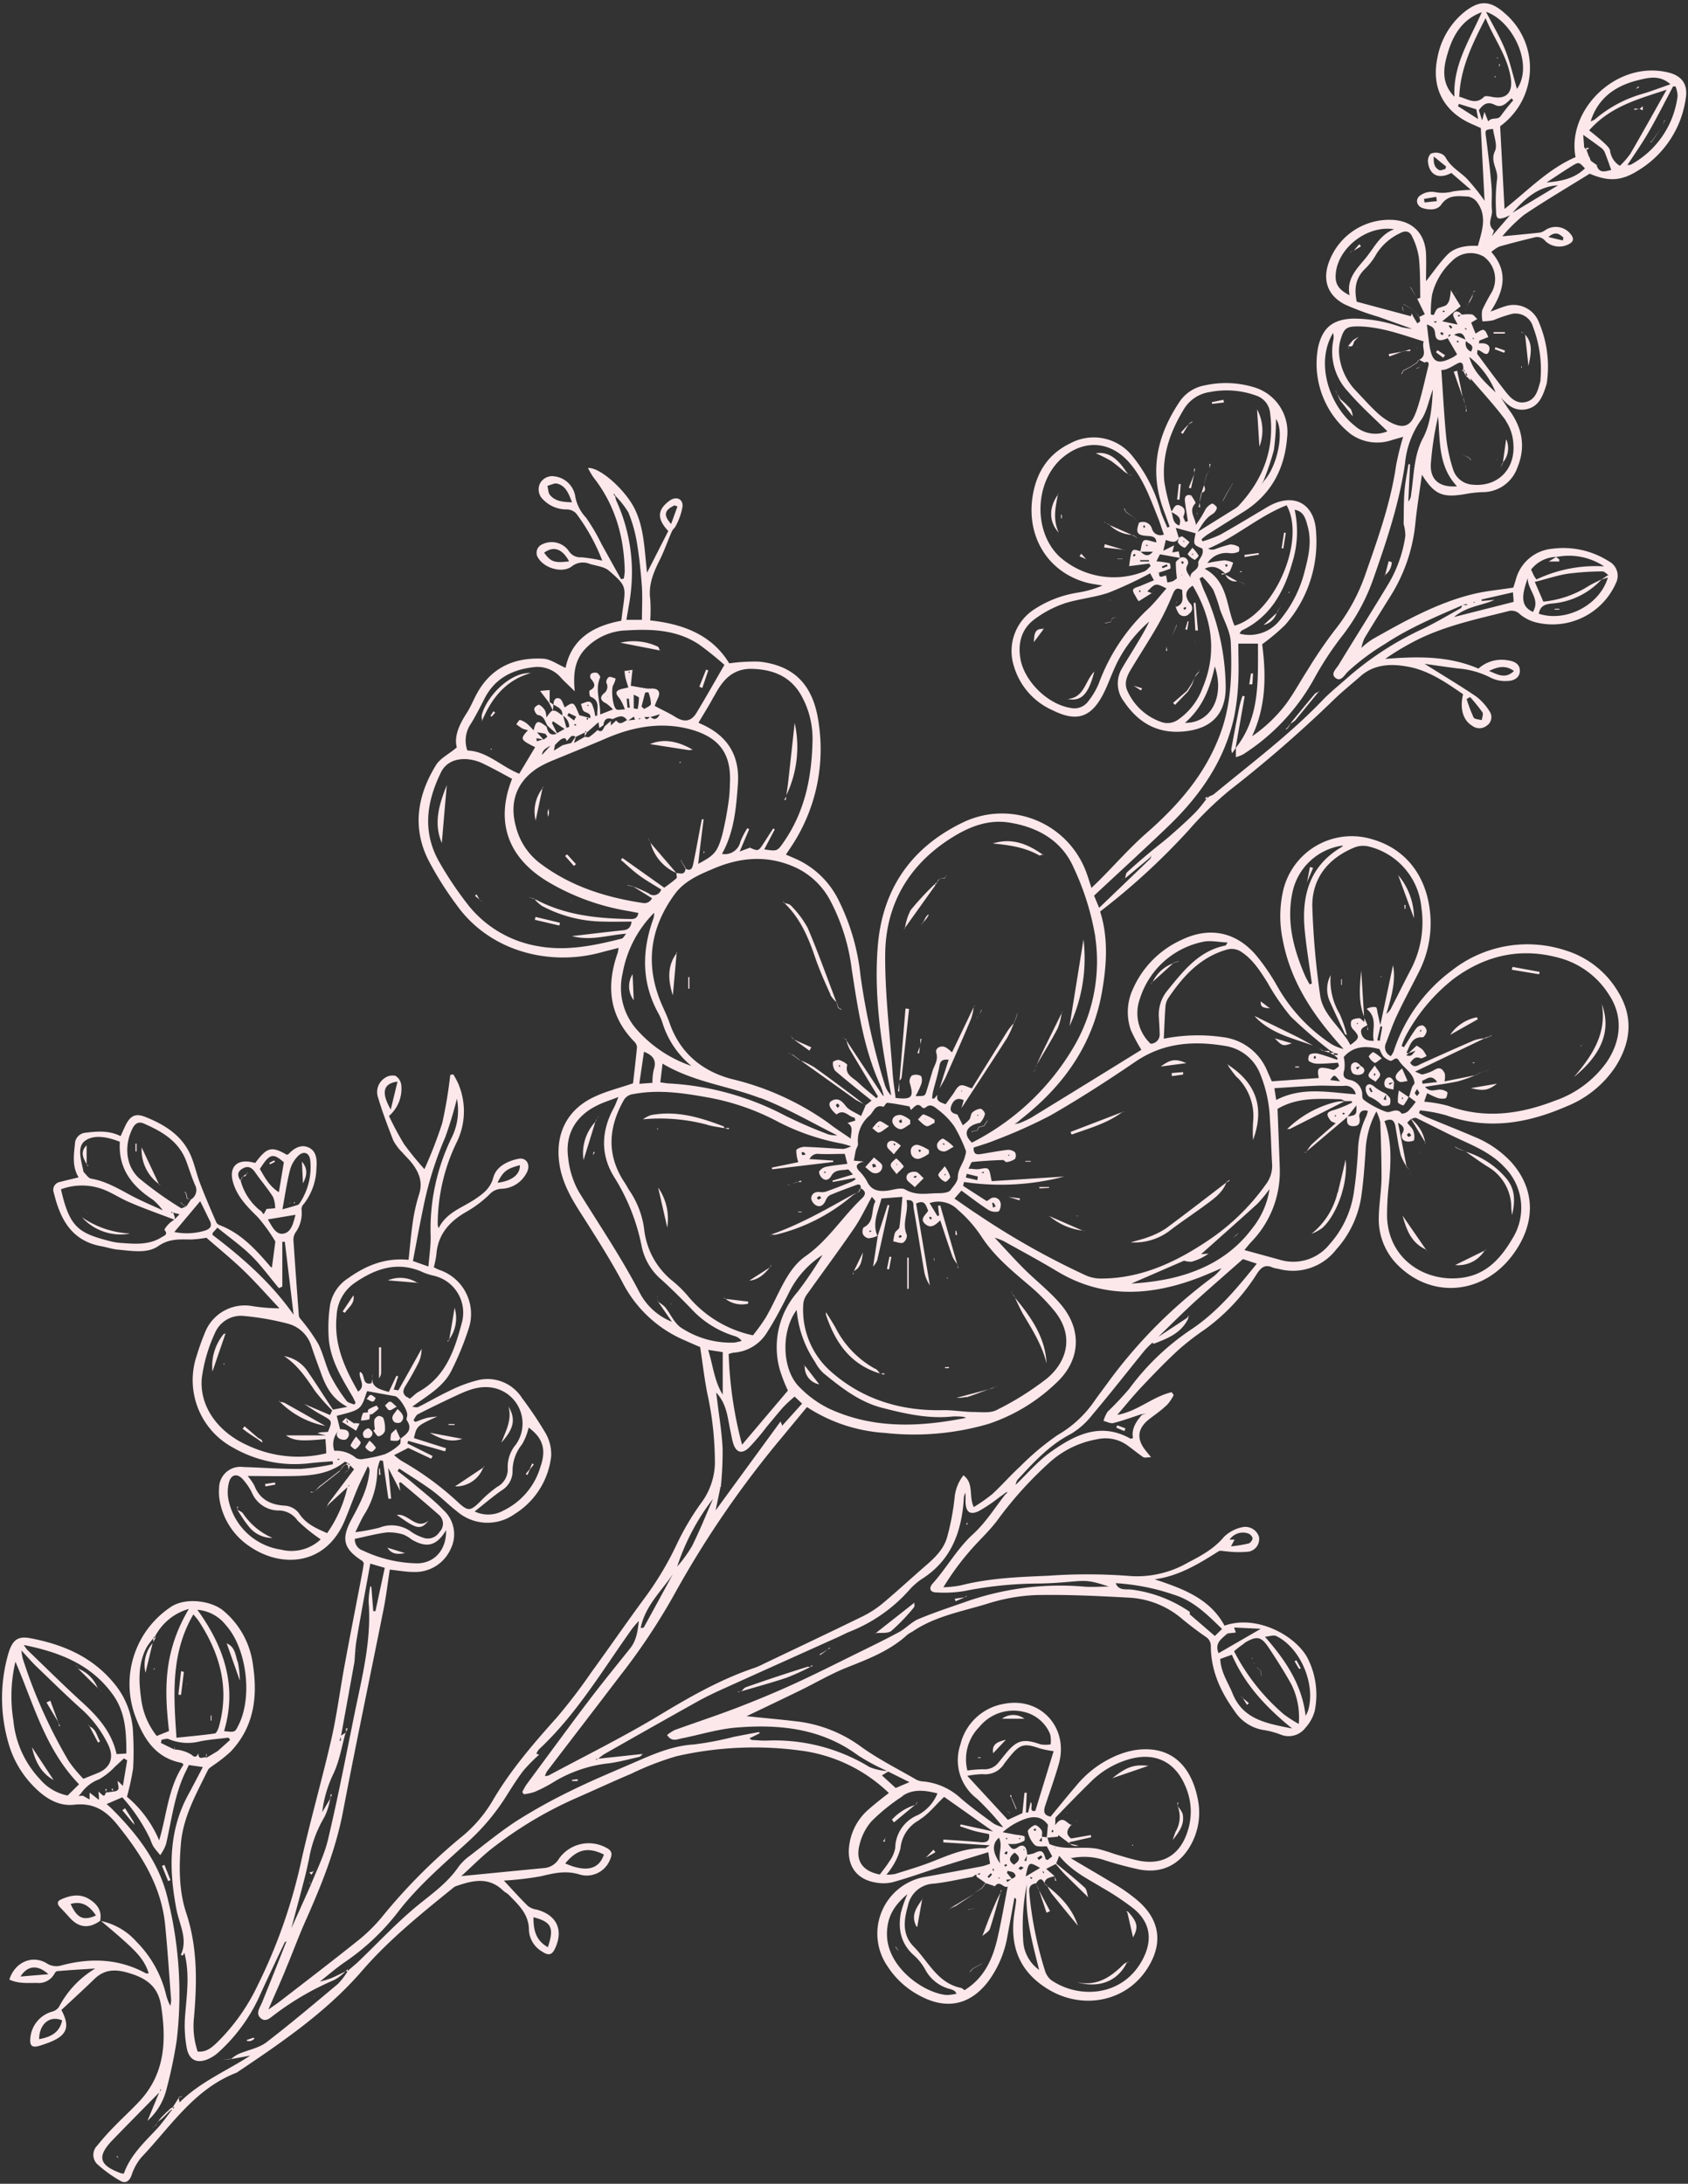 <?xml version="1.0" encoding="UTF-8" standalone="no"?><svg xmlns="http://www.w3.org/2000/svg" xmlns:xlink="http://www.w3.org/1999/xlink" fill="#000000" height="403.3" preserveAspectRatio="xMidYMid meet" version="1" viewBox="-0.4 -0.6 311.8 403.3" width="311.8" zoomAndPan="magnify"><rect x="-0.4" y="-0.6" width="311.8" height="403.3" fill="#333333" stroke="none"/><g id="change1_1"><path d="M259.36,214.91l0-.16.07.12h0l.58.58h0l.19,1.06,0,.13,0-.09c-.07-.37-.13-.74-.2-1.11l-.62-.54h0Zm-97.61,12.7v0q-.44,2.86-.88,5.71a4.29,4.29,0,0,0,.76-1.16c.78-3.38,1.51-6.77,2.25-10.16l-.31-.08-1.83,5.7h0s0,0,0,0ZM311,17.46a18.56,18.56,0,0,1-8.45,13.2c-3.35,2.2-5.71,2.35-9.31.82-4.06,2.52-8.18,4.94-12.14,7.61a30.51,30.51,0,0,0-4,3.95c2.51-.24,4.76-.44,7-.69a2.86,2.86,0,0,0,1-.49,3.49,3.49,0,0,1,4.79,1c.5.75.24,1.24-.49,1.62a3.74,3.74,0,0,1-4.33-.54,1.92,1.92,0,0,0-2.12-.67c-2.15.52-4.3,1.06-6.42,1.67a6.41,6.41,0,0,0-1.46,1c3.31,3.76,2.23,7.36-.14,11,.92-.32,1.83-.72,2.78-1a5,5,0,0,1,6.16,3,20.89,20.89,0,0,1,1.49,10.89c0,.2-.05.4-.11.6-.63,2-1.33,4.09-3.76,4.56-2.09.39-3.47-.77-4.67-2.22.49.78,1,1.57,1.51,2.3,2.44,3.27,3.15,6.83,1.57,10.64a6.79,6.79,0,0,1-6.51,4.58,21.77,21.77,0,0,0-3.21.37c-4.14.7-5.61.09-7.93-3.59-.43,3.12-.91,6-1.2,8.87a30.8,30.8,0,0,1-4.54,13.45c-1.64,2.63-3.29,5.25-4.88,7.9a8,8,0,0,0-.56,1.77,14.92,14.92,0,0,1,2-1.58c6-3.39,12-6.76,18.74-8.39,2.35-.56,4.77-.77,7.32-1.17.12-.38.29-.88.44-1.38a7.67,7.67,0,0,1,6.79-5.8,15.61,15.61,0,0,1,10.45,2.34,3,3,0,0,1,1.28,4,12.81,12.81,0,0,1-14.68,7.29,7.73,7.73,0,0,1-3-1.48,2.17,2.17,0,0,0-2.3-.59c-5.49,1.38-11,2.54-16.18,5a48.31,48.31,0,0,0-6.47,3.79c5.88-.47,11.65-.61,17.23,1.79a6.37,6.37,0,0,1,5.41-1.53c1.12.14,2.23.6,2.24,1.91s-1.11,1.87-2.22,1.9a6,6,0,0,1-3.1-.57,15.94,15.94,0,0,0-6.15-1.74c-1.92-.24-3.83-.53-6.13-.85,3.43,2.15,6.53,4,9.49,6a10.08,10.08,0,0,1,2.61,2.93,1.87,1.87,0,0,1-.65,2.51,2.15,2.15,0,0,1-2.64,0c-1.7-1-2.34-3.16-1.7-5.83-3.08-2.11-6.24-4.33-10-5.05-3.06-.6-6.31-.6-8.95,1.73-1.57,1.38-3.2,2.69-4.71,4.13a235.26,235.26,0,0,1-19.37,16.86,63.54,63.54,0,0,0-7.67,7.46,125.78,125.78,0,0,1-16.34,15c1.54,4.86,1.22,9.86.34,14.87-1.73,9.8-7.11,17.3-14.78,23.34-.26.2-.5.43-.75.65L187,207l.8-.14a18.2,18.2,0,0,0,2.21-1q10.23-6.27,20.42-12.58a30.52,30.52,0,0,1-1.95-3.66,10.09,10.09,0,0,1,.44-7.68A17.83,17.83,0,0,1,217.8,173c5.18-2.52,10.12-1.53,13.85,2.86a38.5,38.5,0,0,1,3.87,5.66,31.1,31.1,0,0,0,10,10.7,8.24,8.24,0,0,0,2.26.91c-5.38-5.89-9.77-12.23-11.25-20.22a21.31,21.31,0,0,1,.08-9,13,13,0,0,1,16.57-9.48c6.34,1.85,10.24,7.15,10.65,14.41a19.77,19.77,0,0,1-2.19,10.16c-1.33,2.64-2.75,5.25-4,7.92-.78,1.64-1.36,3.37-2,5.06a1.79,1.79,0,0,0,.87,2.47,5,5,0,0,0,.51-.84,30.22,30.22,0,0,1,10.78-15,22.59,22.59,0,0,1,21.07-3.66,17.1,17.1,0,0,1,9.62,7.62c2.84,4.62,2.39,9.25-.42,13.73a19.5,19.5,0,0,1-9.11,7.43c-7.19,3.13-14.54,4.41-22.21,1.65a28.78,28.78,0,0,0-4.86-.92c-.05.17-.11.33-.17.5a12.73,12.73,0,0,0,1.25.69c3,1.24,6,2.43,9,3.71a19.06,19.06,0,0,1,6.78,4.66c4.46,5,4.6,11.22.37,17-5.34,7.34-14.73,8.35-21.09,2.25a11.89,11.89,0,0,1-3.75-8.68c0-2.55.47-5.1.51-7.65,0-3.43-.1-6.86-.23-10.28a9,9,0,0,0-.72-2,16.76,16.76,0,0,0-2,7.34c-.2,2.89-.4,5.78-.83,8.64a18.84,18.84,0,0,1-4.6,9.53,10.11,10.11,0,0,1-10.71,3.55,5.36,5.36,0,0,1-1-.22c-1.38-.63-2.12-.09-2.92,1.13a37.27,37.27,0,0,1-9.62,10.29,47.41,47.41,0,0,0-4.95,3.84c-2.32,2.14-4.51,4.42-6.68,6.71-1.56,1.65-3,3.42-4.55,5.23,3.72-.63,6.53-3.38,10.05-4.19l.37.53a8.18,8.18,0,0,1-1.13,1.71c-1,1-2.18,1.81-3.3,2.67-2.25,1.72-2.52,3.66-.76,5.86.24.31.51.61,1,1.25-.7,0-1.15.14-1.4,0-.95-.63-1.83-1.38-2.76-2.05a6.94,6.94,0,0,0-5.72-1.29,17.65,17.65,0,0,0-8.8,4.24,70,70,0,0,0-9.38,10.3c-1.58,2.24-3.69,4.1-5.48,6.2a48.78,48.78,0,0,0-4.81,6.61,21.56,21.56,0,0,0,3.13-.33c5.34-1.37,10.78-1.57,16.25-1.8a100.61,100.61,0,0,1,15.33.07A18.81,18.81,0,0,0,219,288c2.43-1.27,4.84-2.54,6.68-4.76a6.83,6.83,0,0,1,3.47-1.81,2.64,2.64,0,0,1,3,1.79,2.35,2.35,0,0,1-2.06,2.76,19.38,19.38,0,0,1-3.95-.07c-.5,0-1.12-.24-1.47,0-3.64,2.3-7.3,4.55-11.78,5.16,5.18,1.73,10.17,3.51,12.9,8.56,5.82-2.08,13,1.7,15.32,5.95a14.94,14.94,0,0,1,1.34,9.8,7.55,7.55,0,0,1-1.73,3.13,3.89,3.89,0,0,1-4.56,1.24,15.19,15.19,0,0,0-2.91-.81,7.87,7.87,0,0,1-5.62-3.56c-2.58-3.57-4.35-7.44-4.37-11.93a2,2,0,0,0-1-1.8q-2.16-1.5-4.19-3.17a16.45,16.45,0,0,0-9.53-4c-5.85-.32-11.72-.62-17.57-.5a34.31,34.31,0,0,0-9.12,1.64c-4.67,1.42-9.59,2.28-13.74,5.13a7.41,7.41,0,0,0-.87.52c-3.24,3-7.27,4.52-11.29,6.12-2.92,1.17-5.66,2.79-8.5,4.18-3.49,1.7-7,3.37-9.94,4.78,2.76.29,6.19.59,9.6,1A25,25,0,0,1,158.67,322c3.21,2.31,6.79,4.1,10.23,6.09a3.36,3.36,0,0,0,1.36.32,11.89,11.89,0,0,1,6.85,3.14c1.94,1.66,4,3.15,6.09,4.67a7.41,7.41,0,0,0,1.71.65,52.45,52.45,0,0,0-4.84-5.28,8.91,8.91,0,0,1-3.07-10,10,10,0,0,1,8.16-7.54c6.75-1.27,11.92,4.52,10,11.18-.74,2.58-1.66,5.12-2.5,7.67-.32,1-.3,1.74,1,2,1.55-1.88,3.11-3.81,4.72-5.69A19.36,19.36,0,0,1,205,324a15.85,15.85,0,0,1,4.19-1.38c7.32-1.11,10.66,3.67,11.69,9.19a12.23,12.23,0,0,1-1.18,8.06c-2,3.81-5.33,5.57-9.55,4.81a66.25,66.25,0,0,1-6.43-1.71,11.92,11.92,0,0,0-6.32-.39c2.81,1.67,5.65,3.31,8.43,5a31.29,31.29,0,0,1,3.78,2.7c4.34,3.65,4.93,8.17,1.76,12.91-4,6-12,7.41-18.26,3.53-5.52-3.41-7.08-8.33-6.08-14.41.11-.66.2-1.33.28-2,0-.12,0-.26-.33-.44-.41,2.29-.83,4.57-1.25,6.86a19.69,19.69,0,0,1-3.52,8.51c-3.31,4.39-7.62,5.37-12.46,2.86a15.83,15.83,0,0,1-6.25-5.62,10.63,10.63,0,0,1,7.2-16.49q5.17-.94,10.32-1.92a12.71,12.71,0,0,0,1.46-.47c-.09-.61-.18-1.17-.33-2.13-3.09.95-6,1.82-8.83,2.72s-5.86,2-8.83,2.82a7.38,7.38,0,0,1-3,.08c-3.56-.52-5.42-3-5.06-6.55a10.56,10.56,0,0,1,3.64-7c1.15-1,2.39-2,3.72-3a28.77,28.77,0,0,0-16.46-7.86,64.31,64.31,0,0,0-22.72,1.05,53.26,53.26,0,0,0-8.44,3.26c-3.41,1.44-6.76,3-10.16,4.49a72.61,72.61,0,0,0-15.09,8.95c-2.17,1.64-4.08,3.62-6.11,5.45,5.12-.49,10.24-1,15.35-1.49a3.5,3.5,0,0,0,2.71-1.75,6.72,6.72,0,0,1,8.48-2.12c1.26.6,1.47,1.14.9,2.41a4.63,4.63,0,0,1-5.74,2.61c-2.51-.73-4.68-.18-7,.37a56.23,56.23,0,0,1-6.84.8c1.38,1.47,2.87,3.15,4.47,4.72a3.7,3.7,0,0,0,1.64.65c3.64,1,4.94,3.72,3.37,7.12-.57,1.24-1.19,1.43-2.38.64a4.89,4.89,0,0,1-2.47-4c0-2.92-1.9-4.62-3.67-6.45-.32-.33-.78-.53-1.12-.86-2.68-2.58-5.65-1.84-8.66-.8a1.81,1.81,0,0,0-.52.3c-5.91,4.79-11.84,9.55-16.85,15.34-6.6,7.63-14.87,13.24-23.16,18.81-7.83,3-12.2,9.95-17.63,15.67a9.91,9.91,0,0,0-1.81,3.34c-.42,1.08-1.11,1.48-2,1A24.25,24.25,0,0,1,17.48,399a2.42,2.42,0,0,1,.08-3.35,45.88,45.88,0,0,1,3.09-3.47c1.54-1.6,3.19-3.09,4.71-4.72,4.73-5.09,5-11.15,4-17.61-.5-3.27-2.34-4.85-5.24-5.84-2.58-.88-4.92-1.22-7.09.88-2,1.95-4.1,3.85-6.09,5.72,1.62,3,1.06,4.6-1.88,5.84-.62.26-1.26.48-1.9.69-1.63.55-2.15.15-1.94-1.51a5.55,5.55,0,0,1,4.08-4.74,2.14,2.14,0,0,0,1.19-.85,18.07,18.07,0,0,1,6.7-7.09c-2.35.15-4.7.29-7,.48-.19,0-.44.28-.54.49a3.28,3.28,0,0,1-3.23,1.69c-1.7,0-3.47.16-5.09-.62,1-3.2,4.21-4.63,6.9-3a3.27,3.27,0,0,0,2.81.36c5.33-1.4,10.54-1.23,15.49,1.48a1.15,1.15,0,0,0,.53,0c-.76-2.63-2.72-4.36-4.65-6.1-1.34-1.22-2.75-2.37-4.13-3.55A12.12,12.12,0,0,1,24.81,358a20.78,20.78,0,0,1,5.41,9.56,9.41,9.41,0,0,0,.84,2.28,4.45,4.45,0,0,0,.15-1.07c-.35-4.63-.65-9.27-1.11-13.9-.71-7.14-4.33-12.87-8.71-18.34-2.2-2.75-4.46-4.23-8.11-3.83-2.89.32-5.33-1.22-7.35-3.27A18.58,18.58,0,0,1,1.1,321.1a29.71,29.71,0,0,1,0-16.17c.73-2.55,1.69-3.42,4-3,5.89,1.1,11.24,3.29,15.27,8a15.25,15.25,0,0,1,3.82,9.77,57,57,0,0,1,0,6.27,45.59,45.59,0,0,1-1.14,5.25A21.32,21.32,0,0,1,29,339.29c1.43-4.74,1.64-9.76,4.51-14-.14-.12-.26-.31-.41-.33-4.73-.9-6.93-4.41-8.45-8.44A17.09,17.09,0,0,1,31,296.28c2.7-1.95,7.58-1.3,9.85.58a15.53,15.53,0,0,1,5.48,10.06c.9,5.91.17,11.47-4.15,16A27.06,27.06,0,0,1,39,325.42c-.35.28-.83.52-1,.89-2.16,4.41-4.63,8.74-5,13.77-.34,4.24-.35,8.53,1,12.61,2.09,6.31,2,12.74,1.44,19.22a14.84,14.84,0,0,0,.67,6.37c1.65.16,2.64-.78,3.6-1.68a37.06,37.06,0,0,0,7.55-10.68,99.12,99.12,0,0,0,8.07-23.22c1.7-7.48,3.82-14.87,5.53-22.35,1-4.45,1.57-9,2.41-13.51,1.05-5.7,2.18-11.38,3.26-17.07.12-.59.19-1.18.27-1.68-.15-.22-.2-.37-.3-.43-3.4-2.18-3.94-4-2-7.6,1.51-2.8,3-5.56,3.34-8.81a1.32,1.32,0,0,0-.29-1.06c-.64,1.38-1.34,2.74-1.93,4.14-.83,2-1.55,4-2.39,6-3.55,8.3-11.73,8.63-17.46,4.7a12.79,12.79,0,0,1-5.6-8.57,8.71,8.71,0,0,1-.1-2.22,3.92,3.92,0,0,1,4.44-3.91c3.56.11,7.13.39,10.69.35a42.77,42.77,0,0,0,5.91-.87l-.07-.55c-1.47.13-2.94.21-4.39.39a22.86,22.86,0,0,1-14-2.9,14.14,14.14,0,0,1-6.71-17,45,45,0,0,1,1.65-4.56A7.89,7.89,0,0,1,46,240.58a32.38,32.38,0,0,0,5.22.44c-2.16-2.29-4.23-4.66-6.49-6.85s-4.63-4.11-7-6.18a23.79,23.79,0,0,1-2.72.32c-2.14,0-4.11-.22-6.17,1.22s-5,.87-7.51.65c-1-.09-2-.44-3-.62-5.52-1-7.61-5-8.79-9.88a1.48,1.48,0,0,1,1.15-2c1.1-.29,2.21-.54,3.43-.84-1.21-2-.89-4.08-.68-6.15a2.13,2.13,0,0,1,2-2.1c2.16-.27,4.31-.43,6.44.63.29-.65.56-1.25.84-1.85.88-1.85,1.83-2.45,3.71-1.7,3.69,1.47,7,3.53,8.56,7.49.64,1.63,1,3.35,1.65,5,.91,2.37,1.92,4.69,2.92,7a1.19,1.19,0,0,0,.6.5c4,1.51,6.75,4.58,9.44,7.72,0,0,.11.05.23.1.2-1.5.4-3,.59-4.47,0-.13.07-.31,0-.4a31.54,31.54,0,0,0-3.2-4.42c-1.94-1.92-3.83-3.78-4.59-6.5s.7-4.29,3.57-3.64l.55.12c2.17-2.91,3-3.13,5.82-1.51a.86.86,0,0,0,.34-.13c1-1.1,2.35-1.88,3.78-1.17s1.48,2.36,1.36,3.76a11.17,11.17,0,0,1-2.29,6.58,1.54,1.54,0,0,0-.47,1,6.15,6.15,0,0,1-1.15,4.39,2.48,2.48,0,0,0-.34,1.32c.31,4.64.65,9.28,1,13.92,0,.44.52.85.81,1.27a32,32,0,0,1,2.83,4.08c.91,1.86,1.34,4,2.24,5.84a31,31,0,0,0,2.91,4.57c.28.38.94.48,1.42.71l.28-.33c-.19-.38-.35-.77-.56-1.13-2-3.44-4.18-6.84-4.42-11a28.29,28.29,0,0,1,.27-6,7.51,7.51,0,0,1,3.35-4.89c3.26-2.32,6.81-3.81,11.14-3.38.24-2.24.42-4.44.73-6.62A32.31,32.31,0,0,1,77,220c.75-2.3,0-4.09-1.33-5.81-.53-.69-1.19-1.28-1.75-1.95a9,9,0,0,1-1.69-2.26c-1-2.58-2-5.21-2.79-7.87a3.09,3.09,0,0,1,1.2-3.6,2.53,2.53,0,0,1,2-.43,2.31,2.31,0,0,1,1.08,1.71,6.63,6.63,0,0,1-2.27,5.71,56.16,56.16,0,0,0,2.81,5.24A57.8,57.8,0,0,0,78,215.32a83.22,83.22,0,0,0,3.28-8.47,82.51,82.51,0,0,0,1.49-8.94l.56-.09a16,16,0,0,1,.88,1.62,13,13,0,0,1-.37,11.16,34.88,34.88,0,0,0-3.39,14.85,1.89,1.89,0,0,0,.18.77c1.4-2.9,4.33-3.75,6.71-5.35,1.48-1,2.85-2,3.38-4s2.59-3.05,4.63-3.46c1.48-.3,2.34,1.1,1.55,2.54a5.41,5.41,0,0,1-4.73,3A3.14,3.14,0,0,0,90,220a21.08,21.08,0,0,1-4.15,3.14c-3.2,1.8-5.38,4.2-5.65,8a18,18,0,0,1-.47,2.29,7.61,7.61,0,0,0,1,.49,8.59,8.59,0,0,1,5.55,10.51,54.26,54.26,0,0,1-3.24,8c-1.5,3.1-4.49,4.69-7.32,6.78.41,0,.89.2,1.21,0,1.87-.92,3.67-2,5.56-2.88a25.58,25.58,0,0,1,5.24-2,7.54,7.54,0,0,1,8.3,3.27,70.44,70.44,0,0,1,4.27,6.35,7.81,7.81,0,0,1,1.11,4.38A14.43,14.43,0,0,1,94.68,279,8.61,8.61,0,0,1,84,278.51c-1.61-1.23-3-2.7-4.65-3.89-1.93-1.42-4-2.66-6-4l-.32.43c.91.72,1.84,1.41,2.72,2.16,1.94,1.66,4,3.23,5.75,5.06a6.06,6.06,0,0,1,1.31,7.27,7.17,7.17,0,0,1-6.86,4.17c-1.4,0-2.8-.27-4.35-.43-.39,2.51-.68,5-1.16,7.38-2.48,12.42-5.1,24.81-7.47,37.25-1.36,7.16-4.06,13.79-7,20.39-1.2,2.7-2.22,5.49-3.36,8.22-1,2.52-2.15,5-3.43,8,1-.7,1.64-1.12,2.24-1.59,4.8-3.71,9.62-7.39,14.36-11.19a29.72,29.72,0,0,0,4.44-4.39,104.81,104.81,0,0,1,14.67-14.74,24.84,24.84,0,0,0,5.75-6.73c3.3-5.62,7.52-10.5,11.85-15.33a103.88,103.88,0,0,0,6.37-8.35c3.25-4.47,6.37-9,9.66-13.47a58.54,58.54,0,0,0,6.12-10.2,48.77,48.77,0,0,1,4.39-7.44,12.78,12.78,0,0,0,2.62-7.26,59.32,59.32,0,0,0-1.43-13.23c-.52-2.71-.84-5.46-1.29-8.42-1-.42-2.12-.91-3.27-1.43a23,23,0,0,1-11.07-10.51c-2.24-4.21-4.82-8.24-7.38-12.27-1.93-3-3.77-6-4.29-9.71-.8-5.54,1.51-10.07,6.61-12.36,2.14-1,4.43-1.55,7-2.43.23-2,.51-4.34.73-6.66a1.57,1.57,0,0,0-.46-1c-4.72-4.8-5.25-10.38-3.09-16.47.06-.19.07-.39.16-.88-1.2.31-2.28.57-3.35.86-9.31,2.51-20.33-.09-26.54-8.74a62.25,62.25,0,0,1-5.27-8.37c-3-6-2-11.95,1.42-17.5.77-1.27,2.35-2,3.85-3.28-.54-2,.43-4.18,1.79-6.28.84-1.29,1.38-2.77,2.17-4.1,2.7-4.56,6.92-6.27,12-6,1.37.08,2.68,1.07,4.13,1.69,1.09-5.32,5.07-7.74,10.29-8.7.1-.75.18-1.42.27-2.08.6-4.27.67-4.37-2.53-7.15-.88-.77-2.33-.89-3.54-1.26a3.31,3.31,0,0,0-3.34.45c-1.67,1.29-4.89.41-6.1-1.4a1.71,1.71,0,0,1,.7-2.7,3.87,3.87,0,0,1,4.86,1.28,2.51,2.51,0,0,0,2.31,1.14,30.8,30.8,0,0,1,3.86.62A35.8,35.8,0,0,0,106,94.19a2.49,2.49,0,0,0-1.69-.71,5.94,5.94,0,0,1-4.36-1.8,2.53,2.53,0,0,1-.6-3A2.56,2.56,0,0,1,102,87.37a4.43,4.43,0,0,1,3.88,3.84A7.7,7.7,0,0,0,107.85,95a35,35,0,0,1,2.85,4.86l3.61,6.5.51-.1a9.62,9.62,0,0,0,.18-1.39c-.13-6.37-1.78-12.24-5.79-17.32a14.43,14.43,0,0,1-1-1.72c2.24-.17,6.9,4.09,8.59,7.47,1.8,3.59,1.82,7.54,2.32,11.87l3.92-7.7c-2.17-2.31-2-3.95.25-5.61,1.19-.85,2.47-.38,2.39,1.07a11.54,11.54,0,0,1-1.21,3.51c-.16.41-.59.7-.77,1.11-.72,1.64-1.31,3.35-2.11,5-1.19,2.38-2.26,4.72-1.88,7.5a30.11,30.11,0,0,1,0,3.93c6.06.65,11.4,2.66,14.59,7.93a32.43,32.43,0,0,1,5.54-.32c6,.67,10,3.82,11,11.47A32.44,32.44,0,0,1,145.59,156l-.82,1.23,1.56.67a16.15,16.15,0,0,1,8,7.41,40.7,40.7,0,0,1,4.22,14.26A126.74,126.74,0,0,0,163,199.62a5,5,0,0,0,1.22,2.1c-.08-.48-.16-1-.25-1.43-1.72-8.82-3-17.72-2.18-26.71,1-10.37,6.39-17.85,15.78-22.34a16.59,16.59,0,0,1,22.73,9.39c.3.82.55,1.65.91,2.75.62-.6,1.13-1.07,1.62-1.57,2.8-2.82,5.44-5.81,8.4-8.43,6-5.24,11.07-11,13.83-18.61,2-5.46,2.12-11.12,1.88-16.77-.09-2-1.28-4.06-2-6.08a27.6,27.6,0,0,0-1.25-3.62,14.23,14.23,0,0,0-2-2.37l-.52.32c.3.77.54,1.57.89,2.32A43.85,43.85,0,0,1,226,126c.12,5.28-2.63,8.07-7.92,8.5-4.82.39-8.3-1.71-10.9-5.59a5.41,5.41,0,0,1-.32-6.09c.71-1.23,1.47-2.42,2.2-3.63,1-1.64,2-3.28,2.82-5a24.37,24.37,0,0,0-6.58,9c-.63,1.42-1.15,2.88-1.85,4.26-2.25,4.45-4.94,5.37-9.42,3.12a12.84,12.84,0,0,1-7.13-8.09A9.17,9.17,0,0,1,190.54,112a20.5,20.5,0,0,1,8.23-3.17,18.91,18.91,0,0,0,4.47-1.29c-1.06-.2-2.15-.31-3.18-.61-6.91-2-10.81-8.36-9.75-15.66.66-4.51,2.82-8,7-10a9.12,9.12,0,0,1,11.5,2.41A27.73,27.73,0,0,1,214,93.84c.32,1,.81,2,1.22,3l.43-.17c-.38-1.06-.76-2.12-1.15-3.17-2.67-7.21-1.12-13.78,3-19.93a7.11,7.11,0,0,1,4.66-3,17.84,17.84,0,0,1,8.8.27,8.62,8.62,0,0,1,6.39,9.37c-.47,5.88-3,10.56-8.09,13.74-2.22,1.4-4.45,2.79-6.66,4.2a12.32,12.32,0,0,0-1.06.85l.19.38A25.05,25.05,0,0,0,225,98.15c2.93-1.65,5.81-3.4,8.71-5.12,4.74-2.81,8.81-.74,9,4.79a23.28,23.28,0,0,1-5.73,17,36.85,36.85,0,0,1-4.24,3.56c.72,5.47.8,11.34-1.87,17a26.79,26.79,0,0,0,6.3-6c1.46-2,2.65-4.22,4-6.3a84.2,84.2,0,0,1,4.87-7.16,34.81,34.81,0,0,0,5.81-10.57c2.29-6.55,4.63-13.08,5.63-20a50.44,50.44,0,0,1,1.3-5.27l-2.07.59a8.36,8.36,0,0,1-7.69-1.17,16.54,16.54,0,0,1-5.94-16c.84-3.61,2.7-5.09,6.38-5.26a26.23,26.23,0,0,1,8.91,1.55,12.82,12.82,0,0,0,2.06.33l-6.21-2.21A47.33,47.33,0,0,1,248,55.62c-3.33-1.72-4.22-4.77-2.76-8.24A11.86,11.86,0,0,1,256.57,40c3.85.09,6.28,2.45,6.44,6.33.06,1.61,0,3.23,0,5,1.34-1.69,2.49-3.38,3.88-4.83s3.55-1.81,5.7-1.69c.74-2.73,1.76-5.38-.1-8a2.67,2.67,0,0,0-1.69-1.11c-1.81-.07-3.68-.44-5,1.52-.71,1-2.16,1-3.38.62s-1.49-1.77-.33-2.45a3.61,3.61,0,0,1,2.46-.53,7.42,7.42,0,0,0,3.54-.13,27.36,27.36,0,0,1,3.22-.26l-3.62-3.13c-2.24,1.2-4,.47-4.31-1.94a2,2,0,0,1,.47-1.59,2.32,2.32,0,0,1,1.68-.11,1.79,1.79,0,0,1,1.11.8c.88,1.66,2.48,2.54,3.78,3.76a38.11,38.11,0,0,1,3.4,4.22c-.24-4.59-.46-8.94-.69-13.43-.51-.23-1.05-.48-1.59-.71-5.21-2.24-7.61-6.72-6.43-12.24A14.16,14.16,0,0,1,270,1.69c2.86-2.3,4.83-2.26,7.54.15a13.27,13.27,0,0,1-.7,20.77l-.14.1c.28,5.25.54,10.19.81,15.28,4.29-3.38,8.06-7.39,13.12-9.57-1.7-8.78,7.72-18.07,17.29-15.59C310.28,13.45,311.39,15,311,17.46Zm-44.28,12.7-2.27-1.85c-.11,1.37.2,2.1,1,2.5.28.13.74-.12,1.12-.19ZM265,36.55l-.1-.8-2.26.39c0,.22.07.44.1.65ZM234.91,82.48A46.19,46.19,0,0,1,233,88.17l-.36.7.43-.64c2.6-2.91,3.78-9.29,2.23-11.45A42.76,42.76,0,0,1,234.91,82.48ZM216,93.85c.46-.54.63-1.59,1.72-1,.82.41.84,1.07.49,1.87-.11.26.22.7.34,1.06l.47-.13c-.18-1.21-.4-2.43-.54-3.65-.09-.75.11-1.34,1.08-1.14,0,.18,0,.36,0,.55l.06-.58c.29.52.92,1.39.8,1.52-1.37,1.4,0,2.65.07,4a21.29,21.29,0,0,0,1.77-2.86,2.8,2.8,0,0,1,1.21-1.08c.18-.08.94.55.91.78a1.83,1.83,0,0,1-.82,1.16c-1.24.72-1.86,1.84-2.75,3.29l7-4.36a3.06,3.06,0,0,0,.62-.52c4.46-4.79,6.63-10.36,5.79-17a3.79,3.79,0,0,0-2.58-3.3,16,16,0,0,0-8.54-.66,6.69,6.69,0,0,0-4.87,3.26c-2.5,4.11-4.05,8.53-3.55,13.4A37,37,0,0,0,216,93.85Zm0,.13c.33.85.12,2,1.43,2.47C218,94.91,216.91,94.52,216.07,94Zm-4.85,10.84c.38-.17.64-.59,1-.89l-.26-.45-3.72.48c.43-3.26.44-3.29,2.07-2.75.2-.71.23-1.75.67-2s1.46.21,2.28.37c0-1-.73-1.16-1.57-1.2-2-.11-2.27-.55-1.63-2.44a1.74,1.74,0,0,1,2.4,1.12,1.63,1.63,0,0,0,2.2,1.06c-.37-1-.67-2-1-2.87-1.46-3.62-2.72-7.33-5.34-10.36-3.36-3.88-8-4.39-12-1.28-5.49,4.2-6,13.75-1,18.54A15.08,15.08,0,0,0,211.22,104.82ZM211,96.39c-.08.06-.22.12-.22.2s.07.21.12.32l.23-.19Zm1.54,4.85-.05.05-2.17,0C211.09,102.1,211.83,102.22,212.58,101.24Zm-2.33,1.6v.26h1.63v-.26Zm1.31-2.58s.09-.08.13-.12l-.3-.16-.1.15A1.66,1.66,0,0,0,211.56,100.26Zm-2.47,1.48c-.08,0-.11.19-.16.3s.22.11.28.08.14-.19.21-.29C209.3,101.79,209.17,101.7,209.09,101.74Zm3.11,9.63c1-1,1.9-2.15,2.9-3.3-2-1-2-1-3.54.56l.82.31-2.4,1.5a5.42,5.42,0,0,1-.42-.64c-.24-.5-.75-1.13-.61-1.5s.93-.51,1.45-.73c.76-.33,1.53-.64,2.39-1l-.7-1.29a74.12,74.12,0,0,1-7.62,3.56c-2.65.92-5.54,1.14-8.21,2a20.11,20.11,0,0,0-5.63,3c-2.32,1.77-3,4.38-2.5,7.25.75,4.21,5.12,8.43,9.32,9.06a3.16,3.16,0,0,0,3.22-1.25,13.89,13.89,0,0,0,1.94-3.29A35.73,35.73,0,0,1,212.2,111.37Zm-2.07-3a2.66,2.66,0,0,0-.09.32s.13.1.14.09a2.4,2.4,0,0,0,.18-.26Zm3.47-3.22a.31.31,0,0,0,0-.1s-.09,0-.13,0ZM224,122.47c-.89,4-2.22,7.55-5.52,10.43C223,133,225.94,128.39,224,122.47Zm-4.05-14.92c-1.37.76-1.62,1.94-.57,3.24a1.21,1.21,0,0,1-.09,1.92,1.24,1.24,0,0,1-1.95,0,4.74,4.74,0,0,1-.57-1.25l.1-.38-.06.41c1.73-.6,1.1-2,1.18-3.11-1-.56-1.35-.19-1.72.66a51.91,51.91,0,0,1-2.69,5.63c-1.63,2.87-3.45,5.63-5.14,8.46-.7,1.18-1.23,2.45-.6,3.84A10.67,10.67,0,0,0,214,132.7a3.38,3.38,0,0,0,3.24-.41,12.21,12.21,0,0,0,4.49-5.83C224.52,119.83,223.47,113.57,219.91,107.55Zm-1.69-4.17c-.06-.11-.09-.26-.17-.31s-.21.06-.32.1l.19.39Zm-.07,8.36s.1.18.15.27c.12-.06.28-.1.33-.19s0-.23-.07-.34A2.85,2.85,0,0,0,218.15,111.74Zm-.33-6.21.06.16.06-.16Zm3.86-4.81C220,100,220,100,220.45,97.89l-3.67-1c.29.92.42,1.36.55,1.8l.07-.07,0,0h0c-.52,1.25-1.53.8-2.46.5l-.46,2,2-1c-.15.59-.23.88-.33,1.3l1.18-.19c.09.45.17.83.24,1.21l-3.71-.67c-.31.61-.55,1.09-.65,1.3a18.16,18.16,0,0,1,2.41.34c.14,0,.25.95.17,1a18.87,18.87,0,0,1-2.08.71c-.15,1.45,1,.42,1.29.61l.23,1.24a5.39,5.39,0,0,0,1-.23,4.32,4.32,0,0,0,.76-.53,25.5,25.5,0,0,1-.2-2.88c0-.3.5-.59.77-.88a1,1,0,0,1,1.46,1.17c-.74,1.14.15,1.71.51,2.56-.33-1.32,1.58-1.29,1.41-2.75C220.8,102.8,222.15,101.91,221.68,100.72Zm-7.38,3.62.93-.37c0-.11-.09-.23-.14-.34l-.92.39Zm-90.76-8.2c.43-1.2.79-2.2,1.16-3.2l-.53-.21C122.35,93.59,122.07,94.52,123.54,96.14Zm-18.33-4c-.59-1.55-1.12-3-2.72-3.42-.53-.14-1.21.26-1.82.41.16.59.15,1.35.52,1.74C102.22,92,103.63,92.12,105.21,92.16Zm-.54,10.92c-1.26-2.35-2.86-2.85-4.6-1.59C101.32,103.15,102,103.41,104.67,103.08ZM91.5,217.84c2.67-.34,4.19-1.54,4.13-3.25C93.19,215.22,92.49,215.78,91.5,217.84ZM71.78,204.31c.45-1.87.81-3.35,1.25-5.15C70.33,199.48,70,201.24,71.78,204.31ZM8.54,364c-2-1.82-3.86-1.61-5.16.43ZM6.83,376c2-.39,3.74-1.09,4.25-3.47C8.8,371.55,6.84,373.2,6.83,376Zm91.31-22.51c0,2.22.33,4.22,2.66,5.52C102,355.4,101.46,354.34,98.14,353.48Zm5.9-9.93c3.83,1.67,6.21,1.08,7.11-1.66C108.21,340.45,106.18,340.9,104,343.55Zm122.69-59.82.92,0c-.19.35-.32.61-.67,1.25a26.31,26.31,0,0,0,3.28-.54,1.26,1.26,0,0,0,.71-1,1.4,1.4,0,0,0-.93-.89A3,3,0,0,0,226.73,283.73Zm43.78-155.24a27.85,27.85,0,0,0,1.29,3.41c.18.33,1,.34,1.51.49.05-.49.33-1.13.12-1.45a33.86,33.86,0,0,0-2.28-2.82Zm4.14-5.18c1.47.56,2.94,1.6,4.6,0C277.63,122.13,276.14,122.6,274.65,123.31Zm22-17.28-1.25.41,1.27-.87c-.36-.25-.73-.66-1.08-.65a51,51,0,0,0-6.42.43c-2,.31-3.95,1-6.07,1.5.61,1.42,1.08,2.51,1.58,3.65a19,19,0,0,0,8.16-2.76c.83-.53,1.74-.92,2.62-1.37a14,14,0,0,1-9.28,4.49c-1.34.13-2.12.55-2.33,1.88C288.92,114.38,295.15,111.11,296.62,106Zm.09-.4-.07,0v.12Zm-14.3-1c.17.36.3.66.46,1s.34.53.5.78A25.5,25.5,0,0,1,295.91,104a11.71,11.71,0,0,0-8.88-1.72l.59.43v.39h-1.95l1.41-.85A6.08,6.08,0,0,0,282.41,104.6Zm.3,7.79c1.48-2.4-1-4.1-.94-6.24C280.45,109.82,280.73,111.46,282.71,112.39Zm2.93-69.24,2.6.62.13-.53C287.69,42.68,287,42,285.64,43.15Zm7.79-21.39a3.15,3.15,0,0,0,.8-.4,23.25,23.25,0,0,1,8.84-4.7c1.65-.5,3.26-1.12,5.06-1.74-1.9-1.68-3.84-1.27-5.73-.81C298.13,15.15,294.85,17.38,293.43,21.76ZM274.09,1.58c1.29,2.52,2.6,4.69,3.53,7s1.46,4.78,2.19,7.25C282.94,11.3,279,3.24,274.09,1.58Zm-4.94,15.69c1.53.36,3,1.61,4.59,0,.21-.22.89-.07,1.33,0,2.73.59,4-.7,3.59-3.43-.58-4-3.06-7.22-4.65-11.09C271.58,7.48,269.34,12,269.15,17.27Zm-.89,0c-.31-5.9,2.85-10.57,5.05-15.62C269.69,3,268,5.85,267,9.27,266.13,12.11,265.88,14.88,268.26,17.26Zm4.38,4.12c-.14-.76-.24-1.27-.34-1.8l-3.2-1-.2.42Zm1.16-1.33c.27.68.47,1.19.71,1.77.62-.89,1.71-.18,2.29-1,.72-1,1.54-2,2.32-2.92-.11-.11-.21-.23-.32-.35-.9.81-1.75,1.89-3.1,1.2s-2.15-.09-2.93,1l.6,1.88ZM263.16,59.31c.17,1.38.3,2.6.48,3.82.49,3.24,1.49,3.74,4.41,2.22a7.52,7.52,0,0,0,.7-.5l-1.75-3c-1.4.66-2.2.48-2.3-.79S264,59.69,263.16,59.31Zm1.63-.27.2-.32-.58.06Zm.87,2a2.2,2.2,0,0,0,.44.28l.13-.42a3.79,3.79,0,0,0-.48-.14S265.63,61.06,265.66,61.08Zm1.42.61.52-.35-.31-.16Zm.49-1.55.3-.22a1.89,1.89,0,0,0-.34-.4c-.06,0-.21,0-.33.08Zm.58,1.12,2.16.9C270,61.31,269.65,60.46,268.15,61.26Zm.91-3.36a4,4,0,0,0,.39-.33l-.61.1C268.91,57.75,269,57.91,269.06,57.9ZM271,65.32c.61,2.17,1.79,3.69,4.86,6.54A15.66,15.66,0,0,0,271,65.32Zm.78-3.25.05-.16-.09-.16s-.12.11-.11.13A1.25,1.25,0,0,0,271.76,62.07Zm-1.54,5.86-.29-.3v.3Zm.11.15v.66h.31C270.54,68.52,270.44,68.3,270.33,68.08Zm.06-5.75a1.58,1.58,0,0,0,.9,2C272.13,63,270.73,62.94,270.39,62.33Zm.12-2.14a1.86,1.86,0,0,0-.28-.21s-.07.07-.1.1l.29.24Zm-1.7,2.15c-.07,0-.14.11-.21.18a2.67,2.67,0,0,0,.34.11s.07-.08.11-.13S268.89,62.34,268.81,62.34Zm-19.94-8.42c-.59-3,1.27-4.81,2.91-6.78s2.67-4.4,5.31-5.4c-4.9-.8-10.29,3.36-10.76,8.09C246.13,51.75,246.77,52.86,248.87,53.92Zm11.31,3.88.18-.51.26.57h0l.77,1.27.51-.37c0-.28-.09-.55-.14-.83l1-.5L261.4,54.6l-.2-.35.21.34h0c.19-.08.54-.17.54-.25-.05-2.48,0-5-.27-7.43A12.94,12.94,0,0,0,260.4,43c-.41-.88-1.2-1.08-2.2-.53a10.38,10.38,0,0,0-4.33,3.79A12,12,0,0,1,251.8,49c-1.77,1.67-2.11,3.64-1.59,6.12Zm-4.32,21.26c-2.37-2.36-5-4.68-7.24-7.3A10.78,10.78,0,0,1,245.93,62a3.31,3.31,0,0,0-.09-1.12c-3.38,5.62-.63,13.53,4.07,17.21A5.67,5.67,0,0,0,255.86,79.06Zm5.26-3.49c1-2.78,1.57-5.69,2.3-8.56.12-.48.06-1-.7-.65l-1-.51c1.65-.83.38-2.26.85-3.39-4.05-1.26-7.9-2.71-12.07-2.78-2.13,0-2.62.28-3.24,2.27a7.45,7.45,0,0,0-.33,2.77,11.16,11.16,0,0,0,3.11,6.85c1.17,1.22,2.28,2.49,3.5,3.65a12.9,12.9,0,0,0,2.69,2.08C258.75,78.66,260.18,78.24,261.12,75.57Zm-22.39,18a19.07,19.07,0,0,1-.44,9.72c-1.5,5.33-4,10-9.31,12.54-.18.09-.27.35-.45.59a7.15,7.15,0,0,0,7.52-2.57,22.51,22.51,0,0,0,4.51-8.92c.71-2.68,1.34-5.4.61-8.17C240.81,95.37,240.52,93.84,238.73,93.54Zm-11.11,21.38c7.27-2.08,13.28-15.67,9.62-22.23-5.14,2-9.34,5.87-14.5,8a1.58,1.58,0,0,0,1.2.13,24.6,24.6,0,0,1,2.88-.9,3,3,0,0,1,1.59.46,1.19,1.19,0,0,1,0,.87,3.2,3.2,0,0,1-1.61.29,4.25,4.25,0,0,0-4.2,1.83,25.89,25.89,0,0,1,3.16-.52,5.16,5.16,0,0,1,1.6.43,9.81,9.81,0,0,1-.58,1.51c-.15.25-.56.35-.85.51l0,0h-.09l.05,0c-1-.92-2.09-1.7-3.79-.89C226.45,106.77,226.08,111.34,227.62,114.92Zm-1.56-10.84.29-.21c-.06-.1-.1-.25-.18-.28s-.2.06-.31.09Zm-63.27,99.71c-1.57-.55-1.79.88-2.56,1.58a6.07,6.07,0,0,0-2.16,5.29c0,.36-.3.74-.4,1.13-.15.62-.24,1.26-.37,1.93l1.83.17c-1.45.36-1.55.91-.92,1.67a8.79,8.79,0,0,1,1.48,1.9c.78,1.76,2.16,2,3.82,1.8,1.11-.14,2.49-.66,3.29-.2,1.86,1.08,3.72.76,5.6.68,1,0,2.33,0,2.76-.59s1.34-1.54,1.34-2.35c0-1.5,1-2.53,1.32-3.84.09-.37.28-.82.15-1.12a27.8,27.8,0,0,0-2.13-4.47,14,14,0,0,0-3-3.07c-.58-.45-1.39-1.25-2.32-.36a.61.61,0,0,1-.57,0c-.91-1.1-1.43-.14-2.12.43-.15-.34-.2-.65-.3-.67-1.34-.26-2.68-.52-4-.66C163.27,203,162.9,203.83,162.79,203.79ZM178,216.87l2.13.49.1-.68-2.05-.5Zm40.31,15.35.08,0-.06,0-9.75,4.23a47.69,47.69,0,0,0,7.12-.93c6.07-1.36,11.35-4.11,15.17-9.22A15.16,15.16,0,0,0,234.1,219a26.08,26.08,0,0,1-2.24,2.72c-3.44,3.13-6.93,6.21-10.4,9.3l1.39-.1a10.08,10.08,0,0,1-3.13,1.49A3.87,3.87,0,0,1,218.3,232.22Zm2.93-1.06Zm-26.42,3c-3.22-1.94-6.54-3.72-9.83-5.55a11.37,11.37,0,0,0-1.66-.63c1.76,1.87,3.47,3.79,5.28,5.61,2.37,2.38,5.1,4.45,7.18,7,3.77,4.71,3.29,10.23-1.19,14.31a33.2,33.2,0,0,1-12.38,7.46,49,49,0,0,1-19.2,1.67,29.67,29.67,0,0,1-14.36-4.77l-4.46,5.39A183.58,183.58,0,0,0,124,294.13a117.88,117.88,0,0,1-10,14.94c-4.44,5.84-8.92,11.65-13.37,17.48a3.4,3.4,0,0,0-.36.85,1.94,1.94,0,0,0,.7-.12c6.82-3.66,13.78-7.1,20.4-11.09,5.68-3.43,11.37-6.68,17.67-8.79a15.29,15.29,0,0,0,1.66-.74c6.13-2.93,12.28-5.83,18.39-8.82a19.18,19.18,0,0,0,3.69-2.44c2.63-2.21,5.14-4.54,7.74-6.79,1.71-1.47,3.36-3.05,4-5.23a45.11,45.11,0,0,0,1.4-7.29,7.89,7.89,0,0,1,1.64-4.23c2,1.49.94,3.85,1.91,5.87a32.85,32.85,0,0,0,3.39-2.37c1.79-1.64,3.38-3.49,5.17-5.12a47.8,47.8,0,0,1,6.94-5.82,20.85,20.85,0,0,0,6.52-5.9c.8-1.16,1.66-2.29,2.5-3.43a90.79,90.79,0,0,1,19.84-20,9.85,9.85,0,0,0,1.41-1.47c-1.68.7-3.34,1.46-5.06,2.07C211.55,238.8,203,239.13,194.81,234.15Zm-85.14,90.08.09.2.2-.21ZM146.92,238a72.73,72.73,0,0,0,4.61-6.82,17.42,17.42,0,0,0-6.33,7.22c-1.22,2.4-2.46,4.8-3.91,7.06a7.81,7.81,0,0,1-6.17,3.75,5.49,5.49,0,0,0-.92.25,74.06,74.06,0,0,0,2.47,16.75l8.47-10a28.35,28.35,0,0,1-1.54-4A15.44,15.44,0,0,1,146.92,238Zm-.16,3.32c-2.93,3.91-2.75,11,.48,14.22a19.68,19.68,0,0,0,5.49,4c8.14,3.77,16.68,3.44,25.31,1.71a1.77,1.77,0,0,0-.51-.19,12.47,12.47,0,0,0-2-.06c-4.44.47-8.7-.5-12.95-1.59S155,255.68,151.71,253a7.65,7.65,0,0,1-1.57-2.09A20.22,20.22,0,0,1,146.76,241.32Zm-14.88,15.26c.08.56.14,1,.2,1.47.36,3,.88,6,1,9a63.75,63.75,0,0,1-.34,7h-.06c-.31,1.47-.61,2.93-.9,4.3l12-16.43.31.77c1.2-1.32,2.39-2.65,3.67-4.07l-1.38-1.3a28.09,28.09,0,0,0-2.15,2c-1,1.15-2,2.38-3,3.57a44.87,44.87,0,0,1-3.27,3.85c-1.35,1.29-2.42.91-2.95-.85-.19-.64-.29-1.31-.44-2C134,261.4,133.93,258.71,131.88,256.58Zm12.15,6.1,0,.1.05,0Zm-11.43,11.5.06-.07-.18,0S132.58,274.19,132.6,274.18Zm48.28-46.42a23.75,23.75,0,0,0-4.36-4.94,5,5,0,0,0-5.21-1.23l1.46,2.41.3-.16c-.07-.58-.14-1.17-.2-1.75l.4-.08q1.57,5.42,3.14,10.84a6.14,6.14,0,0,1-.87-1.38c-.79-2.19-1.49-4.4-2.26-6.69-.84.78-1.69,1.63-2.79.66s.17-1.7.55-2.44c-.4-1-.61-2.11-2.22-1.32.85,5,1.7,10.07,2.54,15.1a7,7,0,0,1-1-2.31c-.69-4-1.31-8-2-11.94-.11-.63.26-1.63-1.31-1.47.45,2.13-.92,4.21.06,6.43a1.61,1.61,0,0,1-.69,1.41c-.51.19-1.2-.14-1.81-.24a6.79,6.79,0,0,1,.31-1.59c.16-.39.76-.66.81-1,.24-1.77.37-3.56.56-5.63l-3.87.3c-.63,2.44-1.74,4.57-.75,6.9a5,5,0,0,1-1.63.45,1.45,1.45,0,0,1-1.05-.77c-.15-.35-.05-1.14.18-1.26,2-1,1.3-3.21,2.1-4.74.08-.16-.43-.63-.62-.9-1.19,2.13-2.09,4.09-3.3,5.85-2.78,4.06-5.72,8-8.56,12A3.77,3.77,0,0,0,148,240a15.17,15.17,0,0,0,5.23,12.83c5.87,5.11,12.95,7.21,20.74,7,1.8,0,3.6.32,5.41.34,1.45,0,3.14.25,4.32-.37a54.05,54.05,0,0,0,9.22-5.77c3.59-2.94,5.31-7.75,1.46-12.51a36,36,0,0,0-4.67-4.73C186.51,234.08,183.23,231.37,180.88,227.76Zm-20.42-1.1a1.67,1.67,0,0,0-.3.08c0,.07.09.14.14.21l.26-.16S160.49,226.66,160.46,226.66Zm5.52.85a.46.46,0,0,0-.34.16c0,.08,0,.24.07.36l.49-.22C166.1,227.67,166,227.5,166,227.51Zm5.43-2.89.32-.16c-.06-.11-.1-.25-.19-.31s-.2,0-.31,0Zm-39.77-64.9c-2.73,1.14-5.57,2.32-7.38,4.78-4.73,6.44-5.58,13.4-2.26,20.77.45,1,.91,2,1.26,3,1.92,5.58,6,8.94,11.47,10.4a51.09,51.09,0,0,1,17.9,8.13c1.27,1,2.61,1.83,4.13,2.89,0-1.19.59-2.21-.63-2.89l1.46-.45-.11-.53c-1.13-.13-1.95-1.73-3.36-.59-1.33-1.14-1.69-2.1-.88-2.54,1.13-.62,1.85,0,2.61,1,.59.77,1.71,1.14,2.8,1.82.35-.81.61-1.39.86-2l1.08-.85c-2.4-1.95-4.6-3.68-6.71-5.5a2.24,2.24,0,0,1-.42-1.59c0-.16.81-.51,1.14-.41.57.16,1.54.74,1.49.93-.46,1.77,1,2.28,1.92,3.13,1.11,1.06,2.31,2,3.48,3l.28-.33c-1.75-2.92-3.52-5.83-5.25-8.77a7.63,7.63,0,0,1-.57-1.54q3.39,5.12,6.77,10.23s.1-.1.09-.13a11.57,11.57,0,0,0-.47-1.55c-3.21-6.94-4.28-14.41-5.43-21.87a36.73,36.73,0,0,0-4-12.64,13.86,13.86,0,0,0-6.9-6.25C141.15,157.33,136.35,157.76,131.64,159.72Zm23.08,36.39-.18,0c0,.1.05.21.09.31s.09,0,.14,0S154.73,196.22,154.72,196.11Zm-.41,7.08c-.11.12-.31.24-.3.35s.19.27.36.48c.12-.2.29-.35.27-.46S154.42,203.31,154.31,203.19Zm-14.33-1c-5.85-2.26-12.27-2.93-18-6.36-.15,1.32-.28,2.34-.41,3.46.61.08,1.07.17,1.52.2a52.06,52.06,0,0,1,21.43,5.89,82.78,82.78,0,0,0,8.13,3.53,5.25,5.25,0,0,0,1.6.17C149.49,206.71,144.89,204,140,202.15ZM116.5,163.09a31,31,0,0,1,2.89,1.28,1.44,1.44,0,0,0,2.34-.7c-1.42-.89-2.77-1.65-4-2.55s-2.3-1.93-3.44-2.91l.28-.35,7.72,5.48a27.18,27.18,0,0,0,2.25-1.72c.17-.15,0-.61,0-1,.74.09,1.6.42,1.67-.79,1.22.64,1.34-.42,1.49-1.12.56-2.65,1-5.31,1.54-8l.33,0c-.35,2.74-.69,5.47-1,8.23,2.91-1.55,3.53-2.11,4.42-5.28a60.91,60.91,0,0,0,1.26-6.73,25.43,25.43,0,0,0,.17-2.63c.3-5.18-1.4-8.89-8.18-10.42-5-1.11-9.9-.17-14.6,1.85-3.2,1.37-6.45,2.67-9.66,4a20.77,20.77,0,0,0-3.07,1.5c-3.92,2.56-5.27,6.37-4,10.89a12.2,12.2,0,0,0,4.35,6.64c5.61,4.27,12.1,6.35,19,7.39a1.53,1.53,0,0,0,1.77-.87Zm-11.86-32-.25.44,1.24.93.4-.71Zm.69-1,.08-.13h-.12Zm2.67,4.59-.42.8,0,0c.31,0,.69.16.9,0a14.61,14.61,0,0,0,1.5-1.25c.85.55,1-.15,1.31-.69l1.14-1c0,.28,0,.56,0,.84l1-.93c.69,1,1.35.25,2-.06-.64-.86-1.22-.9-2.67-.17-1-.37-1.59,0-1.69,1.11l-.76.52c-.06-.36-.11-.71-.17-1.07Zm2.5-1.73h0l-.27-.12h0Zm7.06-.83.13.14L118,132Zm.38-5.34,0-.1-.06.09Zm1.9,2.54a6.51,6.51,0,0,0-.48-2.08l-.59.07c-.23.86-.45,1.72-.67,2.58l.48.44C119,130.08,119.79,129.78,119.84,129.4Zm-.06,2.5c.69.63,1.25.39,1.7-.51Zm-1.12,0c.29.73.66.27,1,0Zm-1-3.49c0-.22-.61-.42-1-.65v2.55l.72.12A10,10,0,0,0,117.62,128.38Zm-2,4.11,1.24-.13-.21-.56Zm.14-4-.44,0,.15,1.65.43,0C115.87,129.57,115.82,129.05,115.77,128.53Zm0-4.76.14-.09c0-.05,0-.13-.08-.14s-.11,0-.17,0Zm-3.51,9.88s.08,0,.09,0a.1.1,0,0,0,0,0Zm-4-1.74-.41.35.27.17C108.19,132.26,108.23,132.08,108.28,131.91Zm-.51,2.57-.15.25h.31Zm-1.8,1.08-.36,1.15,2-1.14v-.79Zm.06-2.21s-.1-.15-.12-.14a2.22,2.22,0,0,0-.32.14,1.54,1.54,0,0,0,.32.15S106,133.41,106,133.35Zm-2.45-1.78c.21.78.43,1.56.65,2.34l.51-.19A2.5,2.5,0,0,0,103.58,131.57Zm-1.84,1.12-.19.33.93,1.88,1.4-.79Zm.37,4.32h0l-.2,1.11,1.6-1,1.6-.41h0l.79-1.17h0c-.68-.28-.68-.28-1.61.83-.23-.86-.76-.51-1.19-.25A9.2,9.2,0,0,0,102.11,137Zm-1.41-1.44c-.14-.2-.25-.52-.44-.57a10.64,10.64,0,0,0-1.48-.25L100,136h0Zm-1,3.35,1.6-1.74C100.54,137.55,99.74,137.87,99.71,138.92Zm-1-3.1c0,.19,0,.38.07.57l1.1-.35Zm32.77-7.75c-.86,1.65-1.88,3.23-2.86,4.9l.58.27c4.82,2.14,7.09,5.82,6.7,11.09-.32,4.42-.69,8.84-2.94,12.86a2.93,2.93,0,0,0,3.4-2.26,14.57,14.57,0,0,1,1.28-2.48l.35.17-1.76,4.13,1.87-.7c0-.18,0-.37-.05-.56l.06.54c1.41.66,1.59.64,2.31-.45s1.32-2.06,2-3.09l.29.18-1.94,3.69c2.4.35,2.41.36,3.61-1.38,3.88-5.59,5.16-11.93,5.3-18.58a16.27,16.27,0,0,0-2.11-8.54c-2.07-3.62-5.47-4.81-9.39-4.85C134.65,123,132.9,125.29,131.47,128.07Zm-15.33-19.51c-.17,1.8-.55,3.57-.84,5.4h2.87c0-2.09.11-4,0-6-.2-2.75-.47-5.51-.93-8.23a25.84,25.84,0,0,0-1.58-5.61A16.13,16.13,0,0,0,113.29,91l-.24-.42c0,.05-.12.12-.12.13s.2.23.31.34a3.21,3.21,0,0,0,.18.77A31.77,31.77,0,0,1,116.14,108.56ZM85.93,138c3.6.14,6.1,2.86,9.58,4.3l2.94-4.91c-2.75-1.36-2.81-1.5-1.33-3.13a5.32,5.32,0,0,1-1-.3c-.41-.23-.77-.53-1.16-.8.24-.28.54-.84.69-.8a3.85,3.85,0,0,1,1.36.74,13,13,0,0,1,1.16,1.19c.43-1.85.79-1.95,2.39-.68.24,1,.63,1.74,1.85,1.31l-1.66-1.47c-.49-.73-.56-1.77-1.75-2-.31,0-.72-.73-.72-1.11s.76-.86.92-.78a2.81,2.81,0,0,1,1.11,1.13,3.38,3.38,0,0,1,.21,1.21c.56-.77.88-1.19,1.21-1.31l-.75-1.48L99.36,127l1.77-.16c0,.41,0,.82,0,1.22s0,.66,0,1l.67.45c0,.25,0,.51-.07,1.17.4-.14.82.16,1.73.85.15-1.21-.84-1.52-1.61-2,0-.81.35-1.43,1.13-1.11.46.19.64,1.06.94,1.62,1.62-1.1,1.65-1.09,2.69,1.45l1.63.42v0l.4.13c.17-.9-.57-.92-1.13-1.25-.35-.21-.41-.91-.6-1.39.53-.15,1.12-.51,1.58-.39s.58.77.76,1.23a9.16,9.16,0,0,1,.3,1.4l.38-.1c-.09-1.26.6-2.75-1.27-3.48-.18-.07-.27-1.06-.14-1.13,1.33-.69.88-1.4.18-2.23a.85.85,0,0,1,.07-.86,1.36,1.36,0,0,1,1.08-.18c.29.12.69.69.61.86-1,2.23.06,4.38,0,6.83l2.37-.93a7.86,7.86,0,0,0-1.31-1.15c-1.06-.47-1.15-1.17-.35-1.83a1.49,1.49,0,0,0,.43-1.94,1.16,1.16,0,0,1,.47-1.06c.34-.12.83.16,1.25.27a4.37,4.37,0,0,1-.41,1.15c-.49.67-.15,4.19.58,4.56.3.16.75,0,1.53,0a9,9,0,0,0-1-2.07c-.76-.85-.81-1.38.38-1.7.37-.1.74-.17,1.27-.29-.2-.65-.39-1.2-.53-1.77-.1-.41-.13-.84-.2-1.26l1.49-.22-.32,2.94c1.21.21,2.08.38,3,.51a6.91,6.91,0,0,0,.91,0c1.22,0,1.64.68,1.12,1.76-.27.55-.47,1.12-.61,1.45,1.45.77,2.66,1.32,3.76,2,1.67,1.08,3,.92,4-.78,1.68-2.78,3.28-5.62,5.12-8.8a58.6,58.6,0,0,0-4.72-3.79c-4-2.65-8.6-2.87-13.25-2.58a10.89,10.89,0,0,0-7.87,3.56c-1.87,2.11-2.11,4.64-1.8,7.7-1-1-1.78-1.68-2.49-2.45a5.72,5.72,0,0,0-5.24-2c-4,.48-7.16,2.19-9,5.9-.76,1.5-1.53,3-2.4,4.44A5.49,5.49,0,0,0,85.93,138Zm25.92-10-.06.1h.1Zm-3.64,1.53c0,.05-.13.09-.13.14s.08.09.12.14l.14-.13ZM100.57,132v0l.11,0Zm-1.27-1.62-.08.14h.14Zm15.08,42.4c.35-.09.59-.62.88-.94-3.42.25-6.55,1.37-10,.44,3.26-.37,6.34-.76,9.42-1.07,1-.1,1.43-.55,1.59-1.61-1.78,0-3.46.06-5.14,0a24.59,24.59,0,0,1-11.44-2.9,8.08,8.08,0,0,1-1.31-1.18.88.88,0,0,1,.29.06c5.28,2.79,11,3.42,16.85,3.54.84,0,1.77.2,2-1.11-.75-.15-1.48-.3-2.2-.42a42.53,42.53,0,0,1-14.52-5.35c-7.46-4.48-9.73-11.13-6.61-19-1.84-1-3.64-2-5.51-2.89-2.54-1.18-6.19-1.24-7.63,1.7-2.74,5.59-3.47,11.2-.17,16.79a65.2,65.2,0,0,0,5.44,8,20.89,20.89,0,0,0,12.49,7.27C104.17,175.12,109.27,174.05,114.38,172.76Zm13,23.53,0,0A16.69,16.69,0,0,1,122,188.4a9.8,9.8,0,0,0-.79-1.86c-3.15-5.72-3.07-11.59-.89-17.57a3.88,3.88,0,0,0,.11-1,21.06,21.06,0,0,0-5.83,11.23,11.62,11.62,0,0,0,2.4,10.08A23.57,23.57,0,0,0,127.4,196.29Zm-8.83-2.64c-.29,2-.57,3.86-.86,5.89l2.43-.18a10.27,10.27,0,0,1,.22-2.37C120.93,195.3,120.29,194.32,118.57,193.65Zm-3.86,9.14c-2.79,5.1-3,10.1.33,15.06.3.44.53.94.83,1.38a16.46,16.46,0,0,1,2.73,7.09,14.22,14.22,0,0,0,5.3,9.67,21.26,21.26,0,0,1,3,3,21.4,21.4,0,0,0,11.8,7A35.82,35.82,0,0,0,141,242.8c1-1.69,1.8-3.46,2.69-5.2,1.2-2.36,2.54-4.69,4.73-6.22,4.16-2.92,6.8-7.27,10.42-10.69.76-.72.69-1.36-.26-1.83.09-.67-.26-.82-.82-.61-1.64.61-3.29,1.2-4.89,1.89a2,2,0,0,0-.77,1c-.36.78-.93,1.27-1.73.88a1.79,1.79,0,0,1-.93-1.32c.09-.93.8-1.29,1.78-1.13a2.75,2.75,0,0,0,1.28-.22c1.45-.52,2.88-1.09,4.31-1.66a5.66,5.66,0,0,0,.82-.48l-.12-.26-4.09.74-.06-.25,3.8-1.14c-.46-.44-.79-1-1-.92-1.06.21-2.32-.06-3,1.17-.38.68-1,1-1.66.46-.35-.28-.71-1-.57-1.29a2.1,2.1,0,0,1,1.34-.85c1.21-.25,2.45-.35,3.85-.54l-.48-1.83c-1.72,0-3.27.09-4.8,0a1.65,1.65,0,0,0-1.72,1l.08.11-.05-.15,4.37.28V214l-11.29,1.35-.05-.32,4.88-1a6.66,6.66,0,0,1-.37-2.19c.06-.3,1-.65,1.51-.64,2.4.07,4.79.28,7.19.39a5.54,5.54,0,0,0,1.41-.48,16.18,16.18,0,0,0-1.66-.5,42.42,42.42,0,0,1-12.34-4.31,44.2,44.2,0,0,0-12.38-4.21c-4.59-.83-9.18-1.52-13.85-.63A2.31,2.31,0,0,0,114.71,202.79ZM148,212.16c-.07,0-.22.06-.33.09,0,.16.06.4.16.46s.32-.05.59-.11A2,2,0,0,0,148,212.16Zm4,3.63a1.53,1.53,0,0,0-.27.11,2.24,2.24,0,0,0,.27.13s.08-.08.12-.12S152.09,215.78,152.06,215.79Zm-1.1,4.53c-.15,0-.27.19-.41.29.09.11.18.32.27.32s.3-.13.54-.26C151.18,220.5,151.06,220.31,151,220.32Zm-27.17,23.27,0,0v0Zm11.51,3.76a9.83,9.83,0,0,0,1.36-.31,2.46,2.46,0,0,0-1.3-.89,18,18,0,0,1-8.09-5.12c-1.74-1.79-3.51-3.55-5.35-5.23a11,11,0,0,1-3.71-6.11,37.62,37.62,0,0,0-5.16-13c-2.51-4.12-2.32-8.46,0-12.7.26-.48.44-1,.85-2-1.65.66-2.86,1-4,1.6-3.87,1.9-5.87,5.28-5.3,9.54a16.37,16.37,0,0,0,1.93,6.29c3.81,6.18,7.89,12.18,11.25,18.65a11.57,11.57,0,0,0,6,5.44l-2.54-3.68a6.54,6.54,0,0,1,1.3,1c1,1.27,1.71,3,3,3.82A16.71,16.71,0,0,0,135.3,247.35Zm-2.14,9.7v-7.94l-2.69-.41C131.35,251.73,131.56,254.58,133.16,257.05Zm-8.51,31.78a25.4,25.4,0,0,0,2.82-3.86c1.43-2.86,2.62-5.84,3.9-8.77A41.41,41.41,0,0,0,124.65,288.83Zm-6.71,11.24,0,.33v-.35c.22,0,.58,0,.65-.12,1.8-3.25,3.57-6.52,5.34-9.78C121.72,293.31,118.76,296,117.94,300.07Zm-20.63-37a11,11,0,0,1-1.22,3.07,7.82,7.82,0,0,0-1.75,5,4.15,4.15,0,0,1-2,3.5c-1.69,1.17-3.26,2.53-5,3.9a5.75,5.75,0,0,0,5.31-.17,13,13,0,0,0,6.84-8.09C100.54,267.11,99.88,265,97.31,263.09ZM82,266.87c-.06.19-.12.38-.19.57L75,265.5l-.15.48,4.66,2.32-.26.5-4.24-2-2.61,1.34a12.2,12.2,0,0,0,1.41,1.08A55.32,55.32,0,0,1,84.38,277c1.72,1.56,2.16,1.42,3.87-.24A21.7,21.7,0,0,1,91.43,274a3.67,3.67,0,0,0,1.95-3.5,6.37,6.37,0,0,1,1.48-4.28,6.72,6.72,0,0,0-4-10.48c-2.48-.54-4.66.31-6.81,1.32q-3.66,1.69-7.25,3.52c-.37.19-.56.73-.83,1.1l.34.33c.68-.24,1.35-.53,2-.71s1.38-.21,2.08-.31c-3.8,1.75-3.8,1.75-4.33,4Zm-6.1-34.57,2.84,1c.16-2,.43-3.79.41-5.53A38.54,38.54,0,0,1,83,209.56a11.29,11.29,0,0,0,1-7.25,72.88,72.88,0,0,1-2.15,7.1,65.32,65.32,0,0,0-4,12.69C77.15,225.46,76.53,228.82,75.87,232.3ZM65.75,256.4c1.59-1.08,0-2.45.33-3.63,1.07.29.27,2.6,2.16,2.08l.11-.83c0,1.72,1.58,2,3.07,2.45l1.41-3,.32.13-.83,2.45c.39,0,.83.17.88.08,1.45-2.53,2.86-5.08,4.27-7.62a5.9,5.9,0,0,1-.53,2.48c-.75,1.5-1.59,3-2.46,4.4-.52.84-.53,1.49.32,2.06l0-.05.45-.52,0,0-.44.51c.19.13.45.35.52.3.55-.38,1-.92,1.58-1.24,5.11-2.83,6.72-7.9,8.06-13a7,7,0,0,0-5.13-8.42,13.48,13.48,0,0,1-1.93-.58c-4.74-2.25-8.92-.81-12.88,1.94a7.76,7.76,0,0,0-3.25,6C61.24,247.67,63.26,252.06,65.75,256.4Zm-14-33.65c.86-.24,1.6-.43,2.33-.66.29-.09.68-.18.82-.4a12,12,0,0,0,2-8.06c-.16-1.31-1.18-1.73-2.16-.82a5.75,5.75,0,0,0-1.58,2.7C52.57,217.84,52.23,220.24,51.77,222.75Zm-4.16-7.48c.9,1.53,1.71,3.16,3.52,4.31.34-2,.63-3.77.92-5.53C50,212.29,49.42,212.44,47.61,215.27Zm.71,8.4.54-1,1.59-.13a5.92,5.92,0,0,0-.39-2.08c-1-1.58-2.24-3-3.32-4.57-.64-.91-1.34-1.27-2.37-.64s-.85,1.36-.33,2.17l.3-.66.13,0-.11.1-.29.64,0-.05A10.55,10.55,0,0,0,47.7,223l.11-.07-.05.05C47.94,223.22,48.13,223.44,48.32,223.67Zm3.59,3.57c1.51-.23,1.87-1.88,2.29-3.49l-5.1.85C49.89,226,50.58,227.44,51.91,227.24ZM25.3,217A65.8,65.8,0,0,0,33,222.5c.17.12.61-.16,1-.3l-.56-.23-.46-.47v-.14l.06.11.42.46.59.24.82-1.25a2,2,0,0,0,.76-2.67c-.64-1.48-1.1-3-1.68-4.54-1.42-3.63-4.5-5.39-7.83-6.83-.92-.4-1.61,0-2.08,1C22.53,210.93,22.79,214.73,25.3,217Zm7.46,6.65-1.18-.3.3.78v.43l.41-.42Zm-1.5-.49,0,.27.25-.12Zm-.8.38ZM15,215.69a.36.36,0,0,0,.07.19c.44.41.84,1.1,1.35,1.19,2.72.47,5,1.83,7.4,3.12,1.89,1,3.89,1.84,5.84,2.74a10.15,10.15,0,0,0-1.87-2c-3.88-2.52-6.37-5.78-6.05-10.66-2.26-.91-4.82-1.41-6.49-.14C13.77,211.27,14.62,213.78,15,215.69Zm15,10.89s0-.21.08-.29a5.19,5.19,0,0,1,1.72-1.64c-2.73-1.05-5.48-2-8.18-3.17-1.54-.64-3-1.59-4.51-2.24a11.15,11.15,0,0,0-8.25-.2c1.59,7,3.21,8.07,8.94,9.55a11.21,11.21,0,0,0,2,.35c2.62.18,5.27.46,7.66-1.05C29.94,227.59,30.71,227.39,30,226.58Zm8.31-1.81c-.58-1.2-1.17-2.4-1.73-3.53l-4.78,5.69a11.53,11.53,0,0,0,5.78-.3C38.65,226.22,38.75,225.65,38.33,224.77Zm15.53,17.48c-.54-4.49-1.08-9-1.63-13.51a3.92,3.92,0,0,0-.46,0c0,2.75,0,5.5,0,8.26l-.63.3c-1.69-2-3.24-4.16-5.1-6s-4.12-3.42-6.26-5.17c-.38.42-.65.7-.9,1,0,.07,0,.24,0,.34C44.52,231.76,49.76,236.39,53.86,242.25Zm1.88,16.41,4.84,2.07.4-.86a35.6,35.6,0,0,1-3.17-3.58c-1.62-2.41-3.22-4.8-5.72-6.44a6.52,6.52,0,0,1,4.47,3c1.58,2.25,3,4.58,4.57,6.88l2.66-.51c-3-1.55-4.1-4-5-6.58-.56-1.51-1.11-3-1.63-4.56a6.18,6.18,0,0,0-4.32-4.21,49.61,49.61,0,0,0-8.1-1.43,5.22,5.22,0,0,0-5.43,3.18,28.65,28.65,0,0,0-2.41,8.26c-.49,5.25,3,10,8.37,12.41a21.88,21.88,0,0,0,14.61,1.51c0-.87-.09-1.75-.14-2.63-4.68.44-5.84.31-7.3-.68h7.4l-1.55-.38a2,2,0,0,1,1-.21l.91-.06c.82-2,.8-2-.94-3C58,260.2,56.9,259.41,55.74,258.66Zm3.08,25a30.14,30.14,0,0,1-4.24-3.45,4.27,4.27,0,0,0-3.32-1.85,5.37,5.37,0,0,1-5.12-3.32,11.21,11.21,0,0,0-1.57-2.33c-1-1.23-2.2-1.12-2.64.4a7.3,7.3,0,0,0,0,3.74,11.64,11.64,0,0,0,9.6,8.74A7.9,7.9,0,0,0,58.82,283.71Zm5-9.63-3.49,3.2h0c-.08.13-.16.26-.25.38,0-.16.09-.32.14-.48h0L65,270.76h0l-.74-.75c-.08.26-.17.53-.26.8-.06-.28-.11-.56-.16-.84l-.36-.09.35-.32c-.2-.06-.48-.25-.57-.18-2.68,2.15-5.88,2.53-9.14,2.61-2.86.07-5.72,0-8.77,0a10,10,0,0,1,1.23,1.76c1,2.57,3,3.58,5.68,3.72a3.61,3.61,0,0,1,2.52,1.34c1.26,2,3.16,2.82,5.25,3.73A23.82,23.82,0,0,0,63.77,274.08Zm-1.78-5a2.15,2.15,0,0,0,.32-.13c-.05,0-.1-.12-.13-.12a2.88,2.88,0,0,0-.31.13S62,269.07,62,269.06Zm2.2.85c-.1-.1-.2-.21-.31-.31v.32Zm-.08,3.95-.13-.17-.1.24Zm6.7-5.93a9.25,9.25,0,0,0,2.59-1.75c.22-.18.14-.72.19-1.1,1.19-.84,2.26-1.7,1.12-3.36-.14-.21.09-.64.09-1,0-1-1.55-3.32-2.24-3.44-1.65-.28-3.3-.59-5.16-.93-.41.89-.65,2.4-1.54,3.13s-2.61,1-4.09,1.44l.61,2.45.07,0-.06,0h0a3.66,3.66,0,0,0-1.06,4,5.63,5.63,0,0,1,4,1.32,1.91,1.91,0,0,0,1.36.18A25,25,0,0,0,70.81,267.93ZM72,269.58v.06l.06.06Zm-6.71,12.78a36.94,36.94,0,0,0,4.38-.82,6.1,6.1,0,0,1,5.93.78,8.13,8.13,0,0,0,2,1,2.53,2.53,0,0,0,3.19-1,2.16,2.16,0,0,0-.22-3.24c-2.27-2-4.58-3.94-6.89-5.89,0-.05-.21,0-.37.06l.22,1.53c-.73-1.42-1.47-2.86-2.22-4.29l.54,5.7-.51,0q-.51-3.52-1-7l-.54-.09a7.75,7.75,0,0,0-.5,1.84,16,16,0,0,1-2.13,7.71C66.48,279.71,66,280.8,65.24,282.36Zm11.52,5.76C80,288,82.08,285.5,82,282c-1.75,2.9-3.55,3.35-6.33,1.74a6.87,6.87,0,0,0-1.54-.93,8.89,8.89,0,0,0-3.09-.4c-2,.25-3.87.77-5.9,1.19a2.16,2.16,0,0,0,1.52,2.17A24.21,24.21,0,0,0,76.76,288.12ZM62.3,320.84l.26.06v-.7C62.48,320.41,62.39,320.63,62.3,320.84ZM59,334.42h0Zm-5.54,21c1.13-2.53,2.27-5,3.4-7.58,0-.28,0-.57-.08-.86h.09v.9c1.13-2.93,2.62-5.77,3.33-8.8,1.83-7.72,3.33-15.52,4.91-23.29,1.39-6.78,3.14-13.52,2.58-20.55A14.21,14.21,0,0,1,68,292.4l.19,0,.36,4.55.4,0,1.72-8L68,288.17c-.87,4.78-1.73,9.39-2.52,14-.24,1.37-.29,2.78-.41,4.17l0,0q-1.23,6.81-2.47,13.61l.84-.57c-.73,2.6-1.15,5.36-2.32,7.74a22.53,22.53,0,0,0-2,6.95l1.47-2.48A11.79,11.79,0,0,1,59.51,335a22.5,22.5,0,0,0-2.82,7.69c-.25,1.11-.48,2.23-.76,3.33C55.11,349.2,54.26,352.33,53.43,355.46ZM36.06,296.7c5,6.92,7.38,14.17,4.93,22.41,2,.22,2,.22,2.61-1,2.7-5.15,1.61-14.22-2.25-18.54A7.44,7.44,0,0,0,36.06,296.7Zm-.74.85c-4.18,7.15-3.68,14.75-3.12,22.78,2.46-.26,4.78-.46,7.08-.79.31-.05.61-.78.75-1.24,2-7.07.23-13.43-3.63-19.39C36.09,298.44,35.7,298,35.32,297.55Zm-7.41,4.35h.32v-.33Zm.64,18.1,2.27-.91c-.87-7.68-1.05-14.58,3.66-22.55a10.15,10.15,0,0,0-6.2,5l0,0a1.89,1.89,0,0,1,.05.23.45.45,0,0,1,0,.11h0l-.42.76,0-.66a12.49,12.49,0,0,0-1.25,1.69c-1.64,3.15-1.42,6.52-.93,9.87A13.71,13.71,0,0,0,28.55,320ZM35,323.48c1,1,1.25-.56,1.25-.22,0,1.43,1.11.39,1.53.78l-.15-.67h.15V324l2-1.19-.29.12.32-.14,2.3-2.06-.3-.42c-1.72.21-3.45.35-5.15.66a9.12,9.12,0,0,1-5.9-.39c-.35-.17-.89.07-1.33.12,0,.2-.07.4-.11.59l2.57,1.26-.06-.06c0-.15,0-.29.07-.44v.45A6.57,6.57,0,0,1,35,323.48ZM4,303.2a8.63,8.63,0,0,0,.65.91c3.34,3.21,6.64,6.49,10.07,9.62,2.93,2.67,5.51,5.51,6.41,9.62l1.81-.11c0-3.89-.15-7.56-2.42-10.77C16.56,306.87,10.76,304.56,4,303.2Zm-.45,1a12.87,12.87,0,0,0,.25,1.5,92.91,92.91,0,0,0,8.48,18.93A25.13,25.13,0,0,0,15,327.91l2.5-1c2.46-.95,3.21-2.81,2.15-5.16a21.18,21.18,0,0,0-5.33-7c-2.7-2.44-5.3-5-7.92-7.51C5.5,306.39,4.68,305.41,3.55,304.2ZM14.2,328.92c-6.28-6.48-8.38-14.86-11.75-22.63a27.89,27.89,0,0,0-.38,10.84A18.25,18.25,0,0,0,7,328a8.92,8.92,0,0,0,5.09,3Zm5,1.53,1.36-.18v-.07l0,.06,0,0c1.57-.12.67-1.25.81-1.95l.93.91.79-4.73-.61-.34c-.54.5-1.05,1-1.6,1.48A12.36,12.36,0,0,1,17.91,328a7.17,7.17,0,0,0-3.4,2.67l-.4.42.79-.06,1.25.7v-1.27l1.73,1.35c0-.77-.06-1.11-.09-1.55C18.84,331.24,18.86,331.25,19.16,330.45Zm10,54.8-.06.39.22-.31Zm2.34,3.62.29-.3h-.29ZM45.81,379l0-.12V379Zm16.25-13.25a12.12,12.12,0,0,0,1.74-2.29h-.37a8.78,8.78,0,0,1-2.1,1.61A51.45,51.45,0,0,0,50.4,371.4c-.76.53-1.68,1.6-2.66.71s-.12-1.94.28-2.93c1.53-3.74,3-7.5,4.5-11.26-.14.07-.3.13-.35.24-1.61,3.41-3.25,6.81-4.79,10.24a31.65,31.65,0,0,1-7.4,10,7,7,0,0,1-1.66,1.14c-2.17,1.09-3.8.43-4.23-1.94a23.1,23.1,0,0,1-.31-5.81c.31-3.94.91-7.85-.13-11.76-.09.17-.17.34-.27.51a2.81,2.81,0,0,1-.38-.1c1.35-2.93-.26-5.58-.8-8.37-1.4-7.29-1.52-14.46,2.18-21.24.89-1.64,1.74-3.29,2.69-5.09l-2.59-.37c-.25.51-.41.87-.59,1.23-2.08,4.24-2.57,8.9-3.63,13.41a8,8,0,0,1-1.07,2c-.44-.55-.91-1.07-1.29-1.65a8.31,8.31,0,0,1-.55-1.3,32.41,32.41,0,0,0-5.16-7.73l-2.9,1.25c.4.35.65.55.88.78,4.74,4.73,8.8,9.93,10.38,16.57a72.73,72.73,0,0,1,1.69,26.29,85.62,85.62,0,0,1-1.9,9.08,11.56,11.56,0,0,1-3.5,5.78L29,385.85c-2.85,2.91-5.73,5.8-8.56,8.73-3,3.09-2.56,4.7,1.51,6.18a2.48,2.48,0,0,0,.53.06c1.15-3.3,3.65-5.65,6-8.15,1.06-1.13,1.95-2.42,2.91-3.65l0,0-.18,0-.4.42-.18-.19.4-.41h0l.5-.3,1.08-1.7.16.84c3.76-3.78,8.68-5.8,13.06-8.65l-3.58.66a7.25,7.25,0,0,1,1.37-.94c1.73-.75,3.74-1.08,5.19-2.17C53.3,373.13,57.67,369.43,62.06,365.76ZM182,346a1.77,1.77,0,0,0,.28.21c.21-.19.39-.41.58-.62l-.26-.24Zm-1.41-.69-.53.27h.59ZM176.3,367.6c-.22-.3-.26-.43-.36-.49a2.85,2.85,0,0,0-.73-.34,7.22,7.22,0,0,1-4.76-3.73,9.73,9.73,0,0,0-2-2.49c-2.45-2.15-3-4.86-2.45-7.88a24.28,24.28,0,0,1,1.2-3.45c-2.67,2.26-3.67,4.34-3.76,7.07-.22,6.44,7,11.29,11.06,11.55A9.21,9.21,0,0,0,176.3,367.6Zm9.44-19.81c-.74.49-1.44-1.29-2.35-.05l0,0-.38.45-.2,0H183l.36-.44-1.74-.59.05,0-.32.52-.38.48-1.49.89,1.44-.94.37-.48.32-.51-1.6-1.11-.09-.44-.7.45c-2.37.43-4.73,1-7.11,1.25a5.08,5.08,0,0,0-4.8,4.09c-.78,2.71-1.09,5.36,1.08,7.56,2.71,2.75,4.37,6.72,8.72,7.61.23.05.42.27.65.42,3.95-2.44,5.4-6.28,6.28-10.45C184.66,353.67,185.17,350.77,185.74,347.79Zm-2.54-3.22h-.32l.24.43Zm.94,1.75.15-.1s-.11-.12-.12-.11a1,1,0,0,0-.19.16Zm1-4.64.35.25a3.09,3.09,0,0,0,.24-.43c0-.05-.22-.21-.24-.2A4.26,4.26,0,0,0,185.1,341.68Zm.39-2.59s.13-.09.14-.13-.08-.1-.12-.15-.13.08-.14.13S185.45,339,185.49,339.09Zm-.46,4.77.2.25a1,1,0,0,0,.33-.16c0-.05-.05-.2-.08-.3Zm.59,3.11.74-.52-.94.11Zm1.24-1.68c-.28-.25-.78-.26-1.18-.38l-.12.38.9,1.09C187,346.16,187.54,345.88,186.86,345.29Zm.12-3.75c-1,.8-1.23,1.49-.13,2.23C187.89,343.11,188.29,342.43,187,341.54Zm1.14,3.16c.15,0,.28-.2.52-.4-.27-.1-.44-.23-.56-.19s-.26.24-.39.37C187.84,344.56,188,344.72,188.12,344.7Zm4-2.3-.25-.36-.71.47.29.4Zm0,2.63a2.28,2.28,0,0,0,.17.3l.13,0c0-.11-.09-.22-.13-.32Zm-3.06.9,2.62-1.56C189.63,343.2,189.63,343.2,189.07,345.93Zm.87.12a.39.39,0,0,0-.1.16.82.82,0,0,0,.28.19s.11-.14.17-.22C190.16,346.13,190.05,346.08,189.94,346.05Zm-.67-3.94-.5.9.39.1Zm-.48-1.18-.14-.06,0,.22s.11,0,.15,0S188.78,341,188.79,340.93Zm2.72,22.25c-1.37-5.42-2.74-10.49-2.25-15.81a38.07,38.07,0,0,0-.68,4.94,41,41,0,0,0,0,5.65A7,7,0,0,0,191.51,363.18Zm11.38-15.33c-2.72-1.61-5.53-3.05-7.67-5.72l-.55,1.42c1.77,1.47,3.57,2.9,5.27,4.45.4.38.43,1.17.63,1.78l.12.05h-.07c-1.46-1.42-2.92-2.84-4.36-4.28-.59-.6-1.12-1.26-1.67-1.9l-1.78.89,1.56,1.34c-.73.29-1.73.24-1.86,1.33-.51-1.09-1-.87-1.54,0-1,.14-1.39.65-1.27,1.76a69.26,69.26,0,0,0,2.9,14.4,3.49,3.49,0,0,0,1.2,1.76c5.22,3.52,13.36,3,16.94-4.06,1.78-3.51,1.25-6.74-1.82-9.22A49.07,49.07,0,0,0,202.89,347.85Zm-8.38-7.11-.07-.15-.07.15Zm2.85,1.8v-.12l-.05.1Zm-3.53-4.87s.09.1.13.15.18-.18.18-.27-.11-.16-.18-.24A2,2,0,0,0,193.83,337.67Zm-.79,1.12.38,1.17c2.86,1.26,5.94.34,8.87.88a31.33,31.33,0,0,1,3.09.94c1.48.43,3,.92,4.46,1.23,4.37.91,7.56-.91,9-5.11a11.61,11.61,0,0,0-.1-8.11c-1.87-5-5.82-7-10.94-5.39a16.4,16.4,0,0,0-6.68,4c-2.21,2.16-4.37,4.38-6.51,6.61-.17.18-.07.62-.14,1.48,1.44-2.06,2.1-.31,3-.06-.83.85-1.12,1.7-.05,2.51l3.64-.64.07.41-4,.9v.22c-.43-.28-1-.73-1.92-1.42a.6.6,0,0,0-.19-.06l0,.25Zm-14.75-12.41a23,23,0,0,1,2.92-.23,3.23,3.23,0,0,0,2.82-1.27c.43-.52.84-1.05,1.27-1.57,2.12-2.59,3.28-2.87,6.48-1.76a5.54,5.54,0,0,0,1.86,0,5.34,5.34,0,0,0-.1-1.89,6.88,6.88,0,0,0-4.91-4.12,8.11,8.11,0,0,0-8.16,2.79A8.5,8.5,0,0,0,178.29,326.38Zm7.45,9.11,2.68-1.23c.14-1.3.26-2.54.39-3.77l.42,0c-.06,1.22-.11,2.43-.16,3.64l.41,0,.48-1.91c.5.44-.44,1.94.86,1.59l3.37-11a20.27,20.27,0,0,1-2.56-.51c-2.85-1-3.66-.81-5.56,1.54-.34.42-.68.83-1,1.27a4.1,4.1,0,0,1-4,1.94,16.68,16.68,0,0,0-2.82.32Zm-.93,2.29,2.48.47a8.56,8.56,0,0,1,1.46.25c.11,0,.16.79,0,.86a5.31,5.31,0,0,1-1.56.57,7.37,7.37,0,0,1-1.41,0c.55.76.85,1.31,1.79.63s1.68-.22,1.73,1.36a5,5,0,0,0,1.3-.27c1.33-.66,1.68-.5,2.11,1.07,0,.07.19.11.36.19l.86-.66-1-1.87c-.77,0-1.76.16-2.22-.24a4.81,4.81,0,0,1-1.28-2.49c-.07-.3.75-1,1.28-1.18.3-.09.94.48,1.21.89s.1.82.11,1.25l.9.1c.07-.75.14-1.49.21-2.31-1-1.36-2.3-1.71-4.14-1.1A12.56,12.56,0,0,0,184.81,337.78Zm6.72,1.6.49.12v-.76C191.86,339,191.69,339.17,191.53,339.38Zm-.68-2.32-.39.24a2.11,2.11,0,0,1,.19.23c.1,0,.26-.07.29-.15S190.89,337.17,190.85,337.06Zm-2.94,2s.08-.07.13-.1-.08-.11-.12-.12-.08.07-.12.1S187.87,339.05,187.91,339.06Zm-3.59,4.44c-.4-1.82.53-3.26-.23-4.7C182.86,339.86,182.85,341.42,184.32,343.5Zm-14.88-8a6.6,6.6,0,0,0-3.54,5.26,11.66,11.66,0,0,1-1.52,3.4,13.63,13.63,0,0,1-1.07,1.46,8.24,8.24,0,0,0,1.61-.13c2.31-.74,4.64-1.41,6.89-2.3,3.14-1.23,6.22-2.62,9.71-2.46.14,0,.3-.17.88-.53l-8.58-.55,0-.52c2.28.15,4.56.28,6.84.49,1.15.1,1.8-.18,1.6-1.5-.92-.19-1.85-.34-2.75-.59s-1.73-.56-2.59-.84c0-.12.07-.24.1-.36l6,1.31L174,331.25C172.35,332.8,171.1,334.47,169.44,335.46Zm-3.1-4.41a35.64,35.64,0,0,0-5.78,4.66,10.1,10.1,0,0,0-2.19,4.22c-.85,3.07.5,5,3.72,5.62.64-.87,1.24-1.58,1.71-2.36a6.07,6.07,0,0,0,1.13-2.51,6.7,6.7,0,0,1,4.18-6.11,7.84,7.84,0,0,0,3.62-4C170.4,330,168.23,329.78,166.34,331.05Zm1.22-2.56-3.92-1.95-1.17.7,2.55,2.33Zm70.75-9.86c-4.86-3.93-8.8-8.14-11.19-13.67l-2.15.77c.11,2.5,1.45,4.33,2.27,6.37C229.22,317,233.59,317.68,238.31,318.63Zm-5.05-16.95c3.9,4.45,6.82,8.9,7.48,14.56a7.71,7.71,0,0,0,.42-.87c1.53-4.77-1.31-11.63-5.8-13.84C234.89,301.3,234.15,301.6,233.26,301.68Zm-3.8,1.15a18.59,18.59,0,0,0-1.94,1.49A38.4,38.4,0,0,0,236.74,316a25.1,25.1,0,0,0,2.76,1.78,13.68,13.68,0,0,0-1.36-7.29c-1.26-2.3-2.68-4.51-4.12-6.69S231.82,301.43,229.46,302.83Zm-4.79,1.84,7.79-4.5-4.93-.24.32.93-1.55.17.14.53-.19-.52C225.42,302,223.89,302.71,224.67,304.67Zm-19-12.89c.58,1.45,2,1,3,1.16a24.47,24.47,0,0,1,10.67,4.1v.46l4.63,4,1.33-1.3c-2.71-2.64-5.25-5.2-8.87-6.32A40.53,40.53,0,0,0,205.64,291.78Zm-20.26-16.49c.1-.14.19-.29.28-.44l-.47.25c-.32.25-.63.5-1,.73a29,29,0,0,1-3.81,2.58c-1.65.8-2.4.23-2.49-1.56,0-.59,0-1.19,0-1.79a2.09,2.09,0,0,0-.32,1.13c-.41,6.05-2.3,11.31-7.72,14.76a12.25,12.25,0,0,0-2.42,2.13,28.89,28.89,0,0,1-10.82,7.57c-.82.32-1.58.74-2.38,1.1q-10.58,4.75-21.14,9.52c-1.59.72-3.17,1.47-4.7,2.32q-8.62,4.82-17.21,9.71a8.34,8.34,0,0,0-1.12.86l8.21-.88c-.21.19-.4.48-.65.54-1.83.43-3.66.92-5.52,1.18a24.7,24.7,0,0,0-10.23,3.43,25.31,25.31,0,0,1-3.58,1.86,9,9,0,0,1-2,.43l-.27-.41a11.82,11.82,0,0,1,.72-1.31c3-4.06,6-8.13,9-12.17,1.61-2.16,3.24-4.31,4.9-6.42s3.53-4.42,5.29-6.62c1.2-1.49,1.41-3.28,1.62-5.08a18.8,18.8,0,0,0-1.25,1.45c-5.46,7.65-10.26,15.8-17.22,22.29a3.38,3.38,0,0,0-.47.8l.52.16a31.28,31.28,0,0,0-2.86,2.89c-1.15,1.48-2.15,3.1-3.16,4.69a40.43,40.43,0,0,1-6.79,8.21c-4.66,4.27-9.52,8.36-13.38,13.42a42.8,42.8,0,0,1-9.84,9.2c-1.55,1.08-3,2.33-4.48,3.51a19.76,19.76,0,0,0,2-.6c.94-.38,1.84-.86,2.76-1.3l.41-.41v.35l.36-.35c.59-.52,1.21-1,1.77-1.56,3.55-3.4,6.88-7,10.68-10.13,2.72-2.22,5.56-4.2,7.59-7.14a9.16,9.16,0,0,1,2-2C89.16,340,92,337.67,95,335.71a102,102,0,0,1,9.86-5.49c3.55-1.76,7.21-3.3,10.85-4.87,3.88-1.67,7.68-3.51,12.05-3.78a57.9,57.9,0,0,0,7.41-1.41c1.56-.31,3.11-.6,4.67-.89l.06.25-1.88.93c.27.17.38.29.49.29.94.05,1.88.15,2.82.11a33.66,33.66,0,0,1,18.88,4.89,10,10,0,0,0,3.26.73,38.87,38.87,0,0,1-5.37-2.88c-6.78-5-14.51-5.79-22.5-5.14-3.4.28-6.72,1.33-10.09,2-.85.16-1.83.71-2.69-.63a8.13,8.13,0,0,1,1.42-.92c3.73-1.35,7.51-2.59,11.21-4,3.51-1.35,7-2.78,10.4-4.33,4-1.81,7.87-3.77,11.79-5.7,2.71-1.33,5.43-2.65,8.08-4.08,1.23-.67,2.22-1.82,3.49-2.36,2.78-1.17,5.65-2.12,8.5-3.11a52.32,52.32,0,0,1,22-2.91c1.54.14,3.1,0,4.74,0-3.62-1.16-4-1.17-7.38-.87-2,.17-3.9.3-5.85.31a71.54,71.54,0,0,0-13.45,1.38,22.73,22.73,0,0,1-5.22.26c-1.14,0-1.44-.78-.68-1.63,2.6-2.9,4.46-6.35,7.38-9.05C181.66,280.64,183.39,277.82,185.38,275.29Zm46.38-42.53-2.63-.87c-3.07,2.71-6,5.25-8.89,7.87-2.3,2.11-4.5,4.32-6.74,6.49l5.32-3.5.3-.46-.12.63c-1.29,2.68-3.84,3.65-6.38,4.62,0,0-.12-.12-.2-.22v0a15.75,15.75,0,0,0-1.42,1.41c-3.22,3.95-6.37,8-9.65,11.87a14.38,14.38,0,0,1-4,3.58c-4,2.06-6.91,5.28-9.87,8.48a2.28,2.28,0,0,0-.33.92c2.15-2.06,4.11-4.39,6.52-6.1,4.42-3.13,9.17-5.55,14.71-2.41.07,0,.22-.06.44-.12-.32-1.73.58-3.05,1.65-4.29l.78-.24-.88.12c-1.72.56-3.42,1.19-5.17,1.63-.54.14-1.21-.25-1.82-.39a6,6,0,0,1,.75-1.7,57.35,57.35,0,0,0,4-4.24A45.91,45.91,0,0,1,220,244.68C224.65,241.48,228.19,237.2,231.76,232.76Zm20.51-28.21c-1.24-.44-1.76.45-1.63,1.11.24,1.23-.16,1.72-1.25,1.68s-1.09-.88-1-1.68L241,212a6.32,6.32,0,0,1,.92-1.28c1.32-1.23,2.71-2.4,4.4-3.88-.41-.19-.73-.24-.88-.42-1-1.27-.83-1.67.7-2.06a25.15,25.15,0,0,0,3.24-1.34l-.12-.26h-1.19l0,.05H248l.07,0a2.3,2.3,0,0,0-.84-.4c-4-.1-8-.38-11.65,1.78.14,3.6.29,7.23.41,10.86a18.64,18.64,0,0,1-5.3,13.75c-.38.41-.72.85-1.23,1.46l6.46,1.77a8.58,8.58,0,0,0,9.29-2.86,18.34,18.34,0,0,0,4.44-9.37c.39-2.59.64-5.21.79-7.83a15,15,0,0,1,1.54-6.42A6.8,6.8,0,0,0,252.27,204.55Zm-3.78,1c1.63-.25,1.64-.29,1.6-2.05Zm-.83-.67s-.1.07-.15.11.14.2.2.2.17-.12.26-.18A1.58,1.58,0,0,0,247.66,204.86Zm-1.44.44c-.05,0-.1.07-.14.11s.07.12.12.13.09-.07.14-.11S246.26,205.3,246.22,205.3Zm14.86.51c-.22-.1-.59.11-.89.18h0c-.24.24-.72.63-.68.7.3.5.84.89,1.06,1.42a3.13,3.13,0,0,1,.17,1.79c-.05.18-1,.35-1.39.23a1,1,0,0,1-.73-1.56c.56-1-.14-1.43-.85-1.89q.8,4,1.57,8.07a9.53,9.53,0,0,1-1.07-2.11c-.41-1.69-.66-3.43-.95-5.16-.19-1.13-.63-1.75-2.05-1.08,1.41,3.7,1.19,7.51.85,11.34a52.24,52.24,0,0,0-.37,6.24c.2,8,7.24,12.38,14.16,11.29,4.33-.68,6.92-3.66,9-7.19a10.68,10.68,0,0,0-1.5-13.22c-2.17-2.33-5-3.63-7.8-4.91S263.92,207.17,261.08,205.81Zm-1.36,3.49c.11,0,.29-.13.51-.24-.16-.22-.26-.37-.37-.51-.14.11-.37.19-.41.33A.49.49,0,0,0,259.72,209.3Zm2-8.05c0-.18-.19-.38-.42-.79-.22.4-.42.6-.4.77s.27.36.42.53C261.49,201.59,261.73,201.43,261.75,201.25Zm.58-1.76,2.72-.32c-1.15-1.58-1.94-.47-2.79-.24Zm-3.82-6.94.39.19c.75-1.17,1.46-2.38,2.28-3.5a1.4,1.4,0,0,1,1.18-.52,1.25,1.25,0,0,1,.73,1c0,.44-.5,1.21-.75,1.19-2.09-.09-2.32,1.6-3,2.9h.45l0,0c.47-.46,1-.91,1.43-1.36a5.84,5.84,0,0,1,1.13.75,6.26,6.26,0,0,1,.74,1.19c-.39.14-.87.5-1.15.38-1.06-.44-1.4.3-1.9.84.74,1.13,1.43.47,2.14.15,3.24-1.46,6.48-2.92,9.74-4.31a7.12,7.12,0,0,1,1.87-.35l-12.84,6.15c.81.3,1.17.58,1.45.5a8.25,8.25,0,0,0,2.21-.86c1-.62,1.51,0,1.84.74a3.76,3.76,0,0,1-.06,1.43l5.67-1.14a23.24,23.24,0,0,1-3.25,1.14c-2,.42-4,.66-6,1,.82,1,1.69.59,2.58.51a2.47,2.47,0,0,1,1.5.45c.13.08-.09,1.1-.3,1.16a2.9,2.9,0,0,1-1.59-.11,15.15,15.15,0,0,1-1.81-.85l-.55,1.58a24.44,24.44,0,0,1,4.4.76c6.72,2.46,13.26,1.57,19.72-.93a19.58,19.58,0,0,0,9.58-7.12c2.8-4.12,3-8.64.41-12.5a15.63,15.63,0,0,0-8.47-6.56c-7.36-2.25-14.12-.86-20.24,3.69a33.51,33.51,0,0,0-8.87,10.64A12.66,12.66,0,0,0,258.51,192.55Zm.82,1.71h0v-.06Zm0,0c.89.15.9.14,1.71-.87l-1.33.48ZM262,190c.05-.1.1-.2.14-.3l-.11-.15a2.12,2.12,0,0,0-.14.31S262,190,262,190Zm-6.94,4.41a5.42,5.42,0,0,1-.63-1.25c-2.64-.72-4.9-.52-6.62,1.45a6.79,6.79,0,0,1,.11,2.39c-.4,1.18,0,1.63,1.05,1.85a2.78,2.78,0,0,1,2.26,2.7,2.32,2.32,0,0,0,.07.71c.32.63,4,2.59,4.74,2.52s1.73-.78,2.48.3a2,2,0,0,0,1.18-.46,14.24,14.24,0,0,0,1.41-1.73l-1.23-.92c.18-.61.35-1.23.57-1.82.09-.28.45-.53.43-.76-.2-1.88-2-2.7-2.87-4.11-.6-1-1.15.25-1.69,0A3.65,3.65,0,0,1,255.06,194.45Zm-1.09-2.9.49.11c.16-.86.32-1.73.47-2.6l-.34-.09C254.38,189.83,254.18,190.69,254,191.55Zm-12.05-10.47c-.44-3.26-1-6.51-1.31-9.78-.63-6.39.85-11.92,6.81-15.43a1,1,0,0,0,.26-.28,11,11,0,0,0-9.32,8.54c-1.18,5.44.15,10.54,2.3,15.5.24.55.56,1.07.85,1.61Zm6,9.62.54.72.58,1c1.78-1.3,1.77-1.52.39-3a1.53,1.53,0,0,1-.21-1.46c.24-.34.94-.45,1.45-.48.26,0,.54.4.91.7,0-.34.05-.53.06-.7l.54,1.27c-.54.39-1.4.51-1.12,1.56s1.08,1.39,2.3,1.35c-.45-1.95.87-4.13-1.32-5.89a2.63,2.63,0,0,1,1.69-.33c.24.08.27.83.38,1.28.16.68.3,1.36.45,2.05.82-3.87,1.64-7.72,2.35-11.06.57,2.74-.28,5.86-1.23,9a4.25,4.25,0,0,0,.78-.88c1.28-2.45,2.47-4.93,3.76-7.37a18.77,18.77,0,0,0,1.94-11.35,12.82,12.82,0,0,0-9.91-11.38,4.41,4.41,0,0,0-2.49.23c-4.83,2-7.77,5.65-7.76,10.78a146.51,146.51,0,0,0,1.44,16.43C243.83,186.28,246.29,188.28,247.94,190.7Zm2.42-2.34c-.05,0-.09,0-.14.08l.18.16.08-.15S250.4,188.36,250.36,188.36ZM243,199.91c-2.61.09-5.22.29-8,.46.13.87.22,1.41.33,2.18,4.85-2.52,9.76-1.38,14.7-1.05a1.9,1.9,0,0,0-2.15-1.56C246.26,200,244.64,199.85,243,199.91Zm4.12-.81c-1.05-1.32-1.05-1.32-1.81-.24ZM246,194.23h.69V194l-.7-.13Zm-19.59-19.51c-5,1.36-8.24,4.9-11,9a3.34,3.34,0,0,0-.53,1.51c-.15,2-.21,4-.31,6a32.22,32.22,0,0,1,10.9-.29,10.17,10.17,0,0,1,8.17,6.16l.88,2,8.69-.61c-.4-1.85-.11-2.14,1.86-1.72.32.07.69.27,1,.18a3,3,0,0,0,.87-.71l-.19-.57c-1.28.07-2.56.2-3.84.18a2.8,2.8,0,0,1-1.58-.53,1.33,1.33,0,0,1,.19-1.18,2.47,2.47,0,0,1,1.59-.14c1.18.3,2.31.74,3.47,1.12l.11-.3-.66-.57h0l-.8-.42v0l-1.11-.34,1,0,.07.33H246l-.72-.4a89.34,89.34,0,0,1-7.27-6.29,41.69,41.69,0,0,1-4.32-6.32c-1.38-2.17-2.75-4.36-5-5.74A3.15,3.15,0,0,0,226.45,174.72Zm16.16,19.67c-.11.07-.29.12-.31.21s.09.25.14.38l.28-.21Zm-30.47-2.23a1.7,1.7,0,0,0,1.7-1.93c0-.95-.09-1.88-.13-2.83a7,7,0,0,1,1.45-4.92c3-3.67,5.84-7.48,10.89-8.47,0,0,.07-.11.34-.55-1.7-.06-3.26-.45-4.65-.1a15.47,15.47,0,0,0-11.55,10.51A7.75,7.75,0,0,0,212.14,192.16ZM183.34,210c-1.28.54-2.64.91-3.88,1.33-.09,1.21.51,1.33,1.27,1.21,1.65-.26,3.29-.58,4.94-.78a1.94,1.94,0,0,1,1.41.44,1.25,1.25,0,0,1,0,1.24,3.58,3.58,0,0,1-1.58.58c-.18,0-.44-.4-.66-.39-1.88.07-3.77.17-5.64.37-.22,0-.38.63-.72,1.24.68,0,1.15.11,1.61.1.67,0,1.58-.38,2-.07s.43,1.29.7,2.27l13.39-.85a46.18,46.18,0,0,1-18.51,1l-.17.72,4.37,2.81.52-.33a1.22,1.22,0,0,1,2,.56c.2.46-.07,1.59-.38,1.69a2.5,2.5,0,0,1-1.92-.34c-1.67-1.08-3.24-2.31-4.9-3.52l-1.29,1.48c1.49,1,2.85,2,4.24,2.89A142.41,142.41,0,0,0,200.3,235a6.84,6.84,0,0,0,2.73.52c7.38,0,13.83-3.06,19.69-7a41.21,41.21,0,0,0,10.7-10.38,5.66,5.66,0,0,0,1.16-3.73c-.17-2.7-.2-5.4-.4-8.08a24.32,24.32,0,0,0-1.83-8.65,8.31,8.31,0,0,0-6.34-5.1c-5.89-1-11.49-.64-16.66,2.88s-10.34,6.86-15.71,9.94A93.08,93.08,0,0,1,183.34,210Zm-.3,12.41.48-.21-.4-.7-.27.1C182.92,221.83,183,222.1,183,222.37Zm-1.82-6.32s.08-.08.13-.14-.1-.13-.14-.12a1.3,1.3,0,0,0-.3.13A1.2,1.2,0,0,0,181.22,216.05Zm4.72-3.24s.12-.07.12-.12-.07-.08-.11-.12l-.13.17Zm16-40.31a48.84,48.84,0,0,0-4-12.86c-2.17-5-6.59-7.51-11.88-8.36-4-.65-7.58.82-10.88,2.93-7.82,5-12,12.29-12.07,21.44-.06,7.19.84,14.38,1.35,21.58.11,1.66.38,3.3.57,4.9,3,.35,3.42-.13,2.61-2.79a1.5,1.5,0,0,1,.4-1.35,1.93,1.93,0,0,1,1.63.06c.26.16.27,1,.13,1.44a16,16,0,0,1-1.08,2.3c1.7,0,1.72,0,2-.86.38-1.22.74-2.45,1.1-3.67s1.13-2.06.73-3.44c-.27-.91.87-1.51,1.79-1a6.63,6.63,0,0,1,1.11.9l4-8.36a9.79,9.79,0,0,1-.46,2.11c-1.5,3.58-3.07,7.13-4.64,10.68-.34.77-.8,1.49-1.2,2.23.55-1.76,1.11-3.52,1.68-5.31-.88-.06-1.5,0-1.69,1.1-.29,1.64-.81,3.23-1.21,4.85a9.52,9.52,0,0,0-.15,1.21c.27,0,.36.06.39,0,.21-.23.42-.47.62-.71-.37,1.26.59,1.42,1.48,1.78l1.29-1.77c.45-.6.8-1.47,1.4-1.69s1.35.29,2.16.52c2.17-3.5,4.39-7.09,6.63-10.66a12.09,12.09,0,0,1,1.11-1.37,18.23,18.23,0,0,1-1.24,2.73c-2.77,4.34-5.61,8.64-8.42,12.95l.41-1.47c-1.31-.63-2,.15-2.33,1.15s.36,1.31,1.16,1.49l1,2a7.41,7.41,0,0,0,1.24-1.1c.25-.37.22-1,.52-1.26a2.63,2.63,0,0,1,1.51-.69c.28,0,.86.65.82,1a3.79,3.79,0,0,1-.79,1.49c-.09.14-.36.15-.56.2-2.22.62-2.67,2.05-1.05,3.56a45.81,45.81,0,0,0,18.55-17.25A31.22,31.22,0,0,0,201.92,172.5Zm-21.63,32.92a.49.49,0,0,1,0-.12s-.09-.07-.12-.06a.45.45,0,0,0-.13.11ZM177.17,201l.15-.05s0-.1,0-.11a.66.66,0,0,0-.15,0Zm96.09-90.88.05.27,2.36-.21c-2.26,1.07-5,1.11-7.49,3.17l11-2.79c0-.59-.07-1.09-.11-1.77Zm-1.53.49.15.11.18-.07c-.05,0-.1-.09-.15-.1S271.79,110.62,271.73,110.64Zm-1.17.34-.79.13.79.1Zm-11-16.48c0,.23,0,.12,0,0Zm2.88-14.14c1.41-2.69,1.66-5.64,1.83-9-.82,2.19-1.14,4.26-2.25,5.74A16.42,16.42,0,0,0,259.13,85c-1.05,7.32-3.39,14.27-5.82,21.2a37.17,37.17,0,0,1-5.63,10.44,58.88,58.88,0,0,0-5.32,8.07,38.82,38.82,0,0,1-13.12,14,8.36,8.36,0,0,1-1.35.53v-1.74l-.69,1a2.12,2.12,0,0,1-.16-.76c.49-2.69,1-5.37,1.53-8a16.73,16.73,0,0,1,.55-1.83l.39.09c-.56,3.2-1.13,6.39-1.69,9.59,4.59-5.77,4.13-12.59,4.15-19.32h-3.63c0,2.36.1,4.58,0,6.79a43,43,0,0,1-.75,6.61c-1.72,8.06-6.21,14.53-12,20.14-4.55,4.38-9.22,8.63-13.9,13l.94,2.25c3.33-3.19,6.43-6.16,9.52-9.14,0-.19.08-.39.13-.59l-.27.47-4.59,3.82c.11-.4.13-.9.38-1.14,1.37-1.27,2.79-2.49,4.23-3.69s2.72-2.15,4-3.29c1.5-1.31,3-2.67,4.38-4.06a23.89,23.89,0,0,0,1.75-2.11l.34-.38h-.36l.45-.47v.36l.37-.36a3.66,3.66,0,0,0,.87-.41c6.84-5.67,14-11,20.15-17.44,1.26-1.3,2.68-2.45,4.05-3.65a58.21,58.21,0,0,1,13.92-9.23c2.55-1.18,5-2.65,7.44-4,.16-.08.21-.36.3-.56-4.88,2.12-9.77,4.16-14.27,7.14a42.21,42.21,0,0,0-6.88,5.14c-.61.61-1.25,1.9-2.24,1.14s.12-1.69.57-2.42c2.93-4.82,5.95-9.59,8.87-14.42a24.11,24.11,0,0,0,3.45-9.39,8.2,8.2,0,0,0-.32-2.21c.05-2,0-4,.16-6.06.13-1.68.48-3.35.74-5l.29.07c-.11,2.28-.21,4.56-.32,6.84a2.16,2.16,0,0,0,.52-1.37C260.79,87.13,260.74,83.57,262.42,80.36ZM251,119.08l.1,0,0,0Zm17.74-29.86c-3.5-3.7-3.12-8.37-3.5-12.9a57.57,57.57,0,0,0-1.34,8.7C263.72,88.05,265.51,89.44,268.69,89.22Zm9-12.17c-2-2.71-4.33-5.21-6.53-7.79l.12.51v.45h0c0-.16,0-.32,0-.48l-.95-.94h0v0l-.05-.05h0l-.4-.77-.27-.13.24-.26h0c0-.76-.1-1.56-1.06-1.07s-2,1.26-3,1.21c.3,4.34.51,8.51.92,12.66A29.44,29.44,0,0,0,268,86.06a4,4,0,0,0,3.18,2.8c4.91.7,8.43-2.7,7.95-7.68A8.51,8.51,0,0,0,277.7,77.05Zm-3.88-30.14a4.8,4.8,0,0,0-6.11.76,12.39,12.39,0,0,0-3.63,6.19,21.86,21.86,0,0,0-.22,3.63l.53.09c.24-.42.39-1,.75-1.22s1.16-.32,1.61-.65a2.21,2.21,0,0,0,.6-1.22,9.6,9.6,0,0,0,.2-1.53c.57,1,1.21,2,1.82,3L266,58.74l2.84.6c-.31-.74-1-1.59-.78-2,.33-.68,1.08-.45,1.55.18a7.85,7.85,0,0,1,1.87-.05c.36.08.64.55,1,.84l-1.17.7-.1,0,.15,0c.27.67.53,1.34.81,2,1.5-1,1.67-1,2.34.64l-1.66.66-.06.52c1.17-.17,2.18.23,1.9,1.28-.42,1.54-1.41-.09-2.19-.06,0,.37-.08.63,0,.76,1.64,2.21,3.26,4.43,4.95,6.6,1,1.29,2.1,2.68,4,2.23s2.25-2.3,2.7-3.92c0-.06,0-.13,0-.2a22,22,0,0,0-1.37-9.73,3.35,3.35,0,0,0-3.95-2.41,27.7,27.7,0,0,0-3.39,1.16,10.61,10.61,0,0,1-2,.21,5.7,5.7,0,0,1-.05-2.09,37.62,37.62,0,0,1,1.8-3.37A5.11,5.11,0,0,0,273.82,46.91Zm-7.68,10.14a1.85,1.85,0,0,0,.33-.12l-.22-.2-.23.19S266.11,57.05,266.14,57.05Zm12.27-17.82.14-.17-.16.14c-.3.13-.6.27-.91.38-1.23.41-1.57.18-1.57-1.16a32.23,32.23,0,0,1,.17-5.82c.33-1.83-1.35-3.31-.38-5.3.51-1.06-.19-2.7-.35-4.08-1.53.14-1.48.15-1.28,1.65.39,3,.75,6,1,9,.14,1.46-.06,3,.08,4.42.12,1.19-1,2.49.31,3.62.12.1-.16.67-.33,1.11Zm8.94-5.6c-3.71.2-6.14,2.5-8.41,5.07Zm5-3.1c-1.1-1.19-1.14-1.25-2.3-.55-1.64,1-3.21,2.08-4.82,3.12C287.81,32.88,290.34,32.46,292.33,30.53Zm4.84.28c-.45-1.23-.81-2.33-1.26-3.4a2.23,2.23,0,0,0-.75-.81c-1-.75-2-1.46-3.17-2.29.05.69.11,1.5.17,2.3l.39.41c0-.12,0-.24,0-.36l.56.12-.52.3c.15.42.31.85.46,1.28l.05-.05c.09.25.17.5.26.74l.08-.05-.05.1,1.07.76.16-.06.14-.09-.25.18-.06,0C295,31.55,296.19,31,297.17,30.81Zm1.6-.8a15.23,15.23,0,0,0,1.92-2.21c2.23-3.83,4.38-7.71,6.7-11.83-5.26,1.74-10.37,3.06-14.31,7.5,1,.81,1.89,1.51,2.73,2.29.46.43,1.08,1,1.14,1.49A3.82,3.82,0,0,0,298.77,30Zm10.32-14.65-.5,0c-1.54,2.88-3,5.81-4.65,8.65-1.16,2-2.53,3.93-3.8,5.89l.1.07-.05-.11a1.42,1.42,0,0,0,.59-.05,16.8,16.8,0,0,0,8.64-12.68A5.35,5.35,0,0,0,309.09,15.36ZM186.94,188.2l.39-.81-.05,0c-.12.27-.25.55-.38.82l0,0,0,0-.06.15.1-.12ZM68.35,254l.12-.88A3.76,3.76,0,0,0,68.35,254Zm204-56.11.78-.43,1-.26.74-.37,0,0-.81.38-1,.26-.78.43,0,0,0,0-.26.1.29-.06ZM198.83,340.26l-1.63-.35A1.84,1.84,0,0,0,198.83,340.26ZM116.49,163.08h0l-1-.23v-.7l0,0-.12.06.12,0,0,.7,1,.22ZM197.2,339.91l0,0v0Zm-98-16.5ZM18.1,354.13c-2.05,1.5-3.93,1.31-5.62-.56-.58-.65-1.17-1.29-1.77-1.91s-.57-1.14.15-1.46c1.71-.78,3.51-1.13,5.21-.07C17.5,351,18.49,352.26,18.1,354.13Zm-.79-1c-1.13-1.67-2.49-2.73-4.66-2.1C13.83,353.65,15,354.19,17.31,353.16Zm.79,1v0l.12,0-.08-.08ZM197.16,188.89a29.44,29.44,0,0,0,2.58-16ZM165.75,199v.24l0-.2v-.09l0,0Zm0,0c.15-.19.37-.38.39-.59.48-4.23.92-8.46,1.38-12.68l-.66-.07Zm26.55-41.69c-2.81-2.05-5.81-3.24-9.32-2.13,3,.28,5.92.68,8.59,2.2C191.78,157.37,192.08,157.24,192.33,157.21Zm-25.55,13.46,5.65-7.91-.16-.16a55,55,0,0,0-4.41,4.76A10.31,10.31,0,0,0,166.78,170.67Zm24.38,25.22c1.3-2.22,2.65-4.4,3.84-6.67a11.2,11.2,0,0,0,.73-2.8q-1.59,3.21-3.17,6.43C192.08,193.85,191.62,194.87,191.16,195.89Zm-.18.39.18-.39-.21.36Zm-25.23,4.59v-1.68l-.24,1.65Zm3.64-7,.17-1.29c-.16.4-.32.79-.47,1.19Zm.17-1.29.07-.18v-.22l0,.17Zm.07-.4c.08-.34.15-.68.23-1l-.23,0Zm1-23.5c-.18.37-.36.74-.55,1.1l.75-.92c.11-.18.23-.36.34-.55,0,0-.07-.09-.11-.13Zm9.94,18.14-.11.11.1-.1,0,0h0c.13-.34.26-.68.4-1l0-.07-.1.11Zm15.31-.65c0-.12.06-.19,0,0l-.07,0-.06.26.11-.22,0-.06h0Zm0,0Zm-8.37.32c-.08.3-.17.6-.26.9l.05,0c.09-.31.18-.62.26-.94ZM173,161.71l.05,0,1.06-.11h0l.28-.44-.32.38Zm6.9,25.72.11-.08h0l.45-.45-.51.47Zm0-2.29-.38,0,0,.16.06-.13Zm-13.22-14.22,0-.07-.15.05S166.6,170.94,166.62,170.92Zm0-.07.08,0a.75.75,0,0,1,0-.16l-.08.11Zm3.11-.65.17-.21.12-.24-.16.2Zm2.66-7.44.24-.41-.4.25Zm.3-.51-.06.1.09-.06.27-.54-.05,0C172.89,161.89,172.81,162.07,172.73,162.25Zm1.64-1.05.09-.09,0-.06-.09.1Zm17.95-3.85s0,0,0-.12v0h0C192.33,157.29,192.31,157.36,192.32,157.35Zm-2,40,.36-.11.28-.95,0,0-.3.93Zm-8.67,9.43-.34.52h0l-1,.24-.21.61-1,.19-.06.32.11-.27,1-.2.22-.6,1-.23.33-.52.35-.48.09,0H182ZM222,222.13c1.62-1.21,3.37-2.32,4.13-4.35-3.7,2.83-7.38,5.69-11.13,8.46a14.23,14.23,0,0,1-3.22,1.6c-1.08.42-2.22.67-3.32,1a10.77,10.77,0,0,0,7-2C217.56,225.22,219.81,223.73,222,222.13Zm6.15-23.74a10.07,10.07,0,0,1,2.91,8.26,29.9,29.9,0,0,0,0,3.28c2.12-5.76.71-10.3-4.37-13.71h0l-.31-.3.17.44C227,197,227.53,197.76,228.11,198.39ZM207,204.71h.09l0,0-9.75,3.74.21.49C200.75,207.77,204.13,206.89,207,204.71Zm-7.34,22L193.45,224A11.68,11.68,0,0,0,199.63,226.68Zm0,0,.1,0,.33.05-.28-.08ZM214,196.37l4.73-.63C216.75,194.89,215.87,195,214,196.37Zm2.06,1.77,2.08-.29,0-.45-2.1.17Zm-22.68,20.48h-1.79v.25l1.81-.09ZM190,213.94v-.12h-1v.12Zm8.38,9.94,0-.07,0,.07Zm0,0c-.08-.09,0-.07,0,0Zm0-.05Zm0,.05,0,0h0Zm8.9-19.17h-.22s.07.06.11.06S207.24,204.72,207.28,204.69Zm-8.83,19.25.45,0-.46-.06,0,0,0,0Zm-12.73-3.5h.2l2,.61.08-.35-2.13-.27Zm41-3,0-.1-.09,0-.5.34a1,1,0,0,1,0,.1l.08-.06Zm-33.36,6.42,0,.1,0,.06.14.06-.13-.1Zm33-27.9-.06-.15-.33,0h.29Zm-72.17-11.41-.09-.1a.69.69,0,0,1,.05.13Zm-9.73-18.43-.08-.09-.15-.27.09.32Zm8.52,17a5.44,5.44,0,0,0,1.12,1.34c-1.74-4.57-3.38-9.2-5.3-13.7a18,18,0,0,0-3.11-4.14c-.25-.29-.78-.35-1.23-.49,2.89,2.74,4.4,6.24,5.66,9.93C150.91,178.41,151.94,180.74,153,183.07Zm-3.27,13.2a12.14,12.14,0,0,0-2.2-1.08l10.18,7.27,1.45.79-1.24-1C155.14,200.24,152.44,198.22,149.68,196.27Zm-25.82-13.13.69-7.77C122.83,177.79,123,180.42,123.86,183.14Zm.69-7.77.06-.09,0-.14-.1.09Zm24.54,18,.34-.62-3.24-1.45Zm-22.38-11.46h.21v-2.13h-.21Zm32.4,21.34.35.28,0-.05h0Zm-13-9.07-.6-.24.54.29,1.14.85,0,0,0,0,.25.11-.21-.15Zm8-9.64c.09.31.18.62.26.93l.57.33.11.06-.06-.12-.55-.33c-.1-.3-.19-.6-.29-.9Zm-8.94,9.16.06.12.31.12-.32-.17Zm10.12-2.63V191l-.06.1.05,0,.52.28.13.2c0-.08,0-.17-.08-.25Zm-9.6-.54,0-.06h-.08l.09,0,.21.65.31.14-.26-.19Zm15.6,61.63a17.87,17.87,0,0,1-7.31-7.48c-.54-1-1.21-2-1.82-3a1.24,1.24,0,0,0,0,.53c1.71,5.07,4.51,9.14,9.93,10.77A3.26,3.26,0,0,0,161.3,252.16Zm.75.81.07.09h.14l-.1,0Zm30.85-1.85c-.25-4.87-2.91-8.59-5.86-12.16.51,1.06,1,2.16,1.57,3.17C190.32,245,192.08,247.84,192.9,251.12Zm-10.67,4.78.59-.15.59-.28-.64.23Zm-4.13,1.48c1.39-.43,2.76-1,4.13-1.48l-6,1.59A7.3,7.3,0,0,0,178.1,257.38Zm-10.94-20,.27-.06v-5.72h-.27ZM159,230.69c-.55,1.15-1.11,2.3-1.66,3.44C158.7,233.46,158.8,232.05,159,230.69Zm-1.66,3.44-.1.06,0,.15,0-.11Zm6.09-.38.39.09c.14-.77.28-1.53.43-2.3l-.35-.06Zm12.67-7v.72l.29,0-.13-.78Zm-4,5c0,.16,0,.32,0,.47h.07l0-.47Zm2.06,20.15v.18l.71,0,0-.22Zm-11.25,1.39.05-.27-.68.05ZM176,257.5Zm0,0h0Zm.49-24.36V233l-.1-.14.06.18Zm.14.41-.14-.41,0,.4Zm-15.76-.2a1,1,0,0,0,0,.12.62.62,0,0,1,0-.15v0h0Zm-3.58,1.33-.06-.34-.09.37Zm17.35.84,0-.17-.12,0a.53.53,0,0,0,0,.17ZM186.49,238s-.05-.07-.07-.1l0,.21S186.49,238,186.49,238Zm0,.19.45.63h0l.14.17a1.24,1.24,0,0,0-.1-.2c-.16-.21-.33-.41-.5-.61v-.07s0,0,0,0Zm-34.37,3.41.07.06,0,0s0,0,0-.06Zm9.41,6.92v-.11l0,0h-.19l.19,0Zm22.3,6.86h-.12l-.26.12.25-.09Zm-65.47-49.26H118l.26,0Zm15,1.67h.13l-.08,0h-.05v0Zm-3.11-.65c1,.29,2.07.41,3.11.61,0-.12,0-.29-.05-.31-4.33-1.67-8.73-3-13.45-2.1a5.08,5.08,0,0,0-1.49.78A33.54,33.54,0,0,1,130.2,207.11Zm11.91,20.26a2.19,2.19,0,0,0,.84,0,34,34,0,0,0,14.06-7.2l0-.05,0,.05c.27-.17.54-.34.8-.52l-.89.42C152.12,222.8,147.34,225.55,142.11,227.37Zm-19.31-1.31a10.09,10.09,0,0,0-1.68-7.37Zm14.92,14.12.06-.43-4.21-.5A4.93,4.93,0,0,0,137.72,240.18Zm.32-4.27-.11,0h0l-.05,0H138Zm3.87-2.57L138,235.91C139.79,235.74,140.89,234.6,141.91,233.34Zm3.85-15.26-.35.12h-.09l.05,0Zm1.23,5.17h.65v-.11H147Zm-12.8-15.59-.75.09.73.17Zm12.72,10h-.16l-1,.42,1-.37Zm.6-.28-.6.28h.65Zm-26.42-9.63s-.1,0-.15,0l0,.18.14,0S121.12,207.76,121.09,207.75Zm20.69,19.93.23-.27.1,0H142Zm-3.9,8.29h0l-.07.06Zm-.07.06Zm0-.05h0Zm.06,0h0Zm-.06,0Zm7.39-17.84s-.08.05-.12.07h.23A.24.24,0,0,0,145.21,218.14Zm13,1.28-.43.27.48-.21.27-.59v0l-.06,0C158.41,219,158.32,219.22,158.24,219.42ZM142,232.9v.26l-.13.18.19-.13ZM133.22,239l.23.2.12,0-.08-.06Zm-5.73-101.18c-2.56-1.46-5.2-2.11-7.82-1,2.24.35,4.65.74,7.07,1.1A2.44,2.44,0,0,0,127.49,137.85Zm-3,22.76-4.72-5.51A8.34,8.34,0,0,0,124.51,160.61Zm-4.8-5.61.08.1s0-.09-.05-.13Zm4.8,5.61.06.06h0v0ZM99.8,145a.83.83,0,0,1,.08-.12,1,1,0,0,0,0-.1l-.09.06Zm-1.26,5.94L99.8,145A7,7,0,0,0,98.54,150.93Zm5.44,6.54,1.62,1.84L106,159l-1.65-1.82Zm-3.24-8a5.54,5.54,0,0,0,.11.79,6.16,6.16,0,0,0,.16-.76c0-.18-.05-.36-.1-.77A4.5,4.5,0,0,0,100.74,149.47ZM129.62,157l.11-.26-.07-.16a1.17,1.17,0,0,0-.1.26S129.6,157,129.62,157Zm-4.57-16.73c.06,0,.13,0,.18,0a1,1,0,0,0,.19-.16l-.19,0Zm.78,18.75-.06,0,.44.79.05,0s0,0,0-.08Zm-.47-.85Zm0,0,0,.09.39.8.06,0c-.14-.27-.27-.54-.4-.81Zm0,0Zm-6.09-4.08Zm0,0Zm0,0,.06.12c.12.27.25.53.38.79l0,0-.36-.81Zm-20.7-3,.08,0-.09,0s0-.08,0-.12l0,.12Zm1.39-6.4a.59.59,0,0,0,0,.08l.16-.09S100,144.67,100,144.69Zm27.49-6.76.12,0,0-.05h0l0,0Zm168,46.74c1.05,5.58-1.77,9.71-5.11,13.64C295.16,194.36,297.45,189.93,295.42,184.67Zm-23.06,2.6a7.74,7.74,0,0,0-4.92,3.25l5.12-2.89ZM284,178.89l-5-.92-.16.52,5.05.84Zm-7.84,20.64-4.87.83C273.69,200.93,274.52,200.76,276.13,199.53Zm-4.56-3.84.15.07.26-.11c-.05,0-.11-.08-.15-.07A1.45,1.45,0,0,0,271.57,195.69Zm3.39-4.93.14-.07-.2-.09,0,.15-1,.31-.19.09.24,0Zm17,1.65-.37.06-.05.35.09-.31Zm-30.63.12-.1-.05h0ZM137.38,311c-.32.11-.56.47-.83.75,2.8-.83,5.62-1.59,8.39-2.52a44.53,44.53,0,0,0,4.29-1.95,1.07,1.07,0,0,0-.49-.05Q143.05,309,137.38,311Zm11.85-3.72.1,0,0-.08-.09,0ZM161.37,301c1-.09,2.23.11,2.89-.41a36.2,36.2,0,0,0,4.15-4.33c.16-.18.08-.57.09-.87Zm14.73-5.88,1.69-.72-1.82.25Zm-70.84,33,0,.2h1.07l-.06-.34Zm73-47.12.07-.42-.28.29Zm.07-.42,0,0,.08-.05-.12.05ZM178.21,294l-.21.26-.21.09.26,0ZM152.51,304h0l-1.24.78.1.1,1.14-.88.43-.2c-.05,0-.13-.12-.14-.11Zm-3,2.93-.18.29.41-.14Zm-13.12,4.85-.09,0h.14l.07-.07-.12,0Zm-.47.15.38-.12-.37,0Zm-17.58,11.39h0Zm0,0Zm50.28-27.91-.11-.05h-.05v0l0,0Zm-7.31,5.74,0-.1.06-.05h-.1ZM151,304.93l.13.14.25-.24-.1-.1A2.83,2.83,0,0,1,151,304.93ZM81.21,155.09q.45-5.34.92-10.69C80.74,147.88,79.63,151.39,81.21,155.09Zm17.18,14.18,4.52,1.06.13-.51-4.52-1.08C98.48,168.92,98.43,169.1,98.39,169.27ZM88.14,165.5h0c.15.12.3.24.46.35l0-.05-.51-.3Zm-.8-.66.8.66-.51-.93Zm17.71.83v.09l.12,0Zm-7.63-.5,0-.08-.09.06,0,0,.92.27.1,0-.06-.06Zm181.34,57.17c0,.49.09,1,.14,1.47.69-3,.42-4.92-1-6.71a15.84,15.84,0,0,0-7.55-5c1.35.93,2.68,1.9,4.06,2.77A8.75,8.75,0,0,1,278.76,222.34ZM263,230.17l.07.1.32.48,0,.05.07,0-.09-.07-.3-.53Zm0,0-4.32-6.26C259.38,226.47,260.26,228.94,263,230.17Zm10.89.16.11-.05.16-.26-.2.22A.71.71,0,0,1,273.84,230.33Zm0,0-5.49,2.7A5.71,5.71,0,0,0,273.84,230.33ZM260.2,206q1.32,2.17,2.65,4.35A7.17,7.17,0,0,0,260.2,206Zm9.2,5.76.9.3h0l-.87-.35-.85-.39-.28-.26.21.31ZM263,210.51l-.11,0-.08-.14,0,.18Zm-.81,2.05,0-.11,0,0-.48-.36-.05,0,.53.33Zm-13.77-21.92a24.67,24.67,0,0,0-1.37-4,12.15,12.15,0,0,1-1.66-7.15,5.53,5.53,0,0,0,0,5.17c.87,2,1.81,3.88,2.71,5.82A.29.29,0,0,1,248.46,190.64Zm9.5-29.46-.07-.19h-.14l.09,0Zm0,0q1.44,3.9,2.87,7.8A12.38,12.38,0,0,0,258,161.18Zm-6.35,26.06v.2l0,.08v-.12Zm0,0c-.18-2.88-.35-5.76-.53-8.63C250.77,181.52,250.45,184.43,251.61,187.24Zm-4.11-7h-.13v1.06h.13Zm11.6-13h.15v-.73l-.21.06Zm-6.73,22.37c-.05-.23-.09-.46-.14-.69v.7Zm-.14-.69v-.11l0,0,0,0Zm2.56-9.21s-.06,0-.1-.06a1.24,1.24,0,0,0,0,.16s.07,0,.11,0A.4.4,0,0,0,254.79,179.67Zm-157-56c-3.65-.31-8.11,4-9.15,7.69a2.77,2.77,0,0,0,.07,1.06C90.47,128.21,93.14,124.93,97.78,123.66Zm32.68-.5-.4-.15-1.25,3.15.54.26ZM90.19,131.6l.21.16.67-.74-.32-.27Zm11.67-2.16,0,0v0l0,0Zm20-10-.37.08c-.13-.24-.2-.62-.39-.7a10.59,10.59,0,0,0-6.9-.72l7.31,1.43Zm-31.65,18.3s.07.11.11.12.08-.06.12-.09l-.1-.13Zm-1.9-5.23.39,0s0-.07,0-.1l0,.05Zm-37,125.8a16.26,16.26,0,0,0,8.4,4.44c-2.74-1.55-5.16-2.94-7.6-4.29A2.11,2.11,0,0,0,51.34,258.33Zm-12.48-5.56c.89-2.62,1.65-4.82,2.4-7-.12,0-.26-.08-.29,0A9.26,9.26,0,0,0,38.86,252.77ZM47.33,265l-2.55-2.18-.37.44c.37.28.73.56,1.11.82.54.38,1.1.73,1.65,1.09l.87.64a.53.53,0,0,0-.19-.53A3.25,3.25,0,0,0,47.33,265Zm-6.42-13.76a1.36,1.36,0,0,0,0,.17l.13-.05,0-.17S40.91,251.24,40.91,251.26Zm.32-5.79,0,.25v0h.06ZM51.09,258l.13.3h.12l-.07-.06Zm4.66.53-.08.06,0,0h0Zm90.64-125.64c-.39,3.57-.79,7.28-1.21,11-.08.79-.22,1.58-.33,2.37A20.6,20.6,0,0,0,146.39,132.91Zm-1.54,13.36s0,.11-.08.16a.41.41,0,0,1,0,.11l0-.07Zm-.06.74a3.69,3.69,0,0,0,0-.47l-.32.62C144.67,147.16,144.78,147.09,144.79,147ZM71.25,235.86l5.43.45A5.84,5.84,0,0,0,71.25,235.86Zm11.33,10.88a1,1,0,0,0-.08.11l0,.08.09,0Zm1-5.88c-.34,2.08-.66,4-1,5.88A6.62,6.62,0,0,0,83.55,240.86ZM70,248.23h-.39v5.7a1.72,1.72,0,0,0,.39-1.14C70,251.27,70,249.75,70,248.23Zm-6.69-6.38c.64-1,1.88-1.71,1.57-3.23-.67,1-1.33,2-2,3Zm19.06,5.32.09-.24-.22.09Zm-5.44-10.79Zm0,0-.11-.06h-.14l.1.06Zm0,0Zm-12,2.26-.08-.06,0,0v0h0Zm10.24,18.28,0,0,.1,0Zm166.61-29.59.06-.06h0Zm4.89-7.7a13.81,13.81,0,0,1-4.83,7.64,8.71,8.71,0,0,0,2-1.08c2.77-2.49,4.82-8.46,4.31-12.62C247.67,215.72,247.18,217.67,246.72,219.63Zm-.16-16.75a19.58,19.58,0,0,0-9.11,5c.18,0,.37.1.49,0q5-2.52,10.05-5.08A5.23,5.23,0,0,0,246.56,202.88Zm-3.74,21.74,0,0,.1-.13-.13.13-.11,0Zm-5.41-16.56s0-.07,0-.16l0,0h-.08Zm3.14,4.17h.33l.13-.2-.16.14ZM207.47,86.67l.16-.16c-1.77-2.68-3.48-3.72-5.62-3.4a27.69,27.69,0,0,1,2.83,1.42A33.22,33.22,0,0,1,207.47,86.67ZM195,90.78c-1.66,2.33-1.69,5,.18,7C194,95.26,194.6,93,195,90.78Zm9.55,5.59-.13-.11-.55-.31.51.35Zm0,0a6.63,6.63,0,0,0,4.16,1.83Zm-.88,3.53-.12.61,3.55.41Zm2.3,2.71h1v-.06h-1Zm1.62-8.71-.27-.57-.16,0,.11.09.28.54,1.67,1.16,0,0ZM199,102.13l1.22.53-.9-1Zm1.31.63,0,.06v-.1l-.14-.06Zm-4.72-7.63h.15v-.67h-.15Zm8.27.82-.26-.18-.07,0,.1.08Zm5.71,2.76h0l.07.09,0-.08-.7-.5-.2,0,.15.07Zm-1.64-11.8-.26-.4-.16.16Zm.09,0-.09,0L208,87Zm.49.36.08-.09,0,0L208,87l0,0,.55.21Zm-13.39,3.25-.11.06a.77.77,0,0,1,0,.15l.07-.11Zm14.38,5c-.08-.16-.17-.32-.26-.47l0,0c.07.15.15.3.23.45l.6.43h0v0Zm-2.21,5.56.05-.09,0,0-.23,0,.22.07Zm24.86,86.33a8.41,8.41,0,0,0-.82-.35c2.94,3.21,7,4.06,10.82,5.44-1-.55-2-1.13-3-1.64C236.78,189.7,234.44,188.56,232.11,187.42Zm10,5.09.25.14,0,0Zm-3.94-.42-3.14-.92C236.48,192.61,236.6,192.64,238.17,192.09Zm-5.7-7.72h0l0,0-.09.06.12,0Zm1.65,1.26-1.65-1.26C232.32,185.59,233.32,185.5,234.12,185.63Zm5.39,10.93v-.19l-.71,0v.16ZM243.2,193l0,0,.74.48h.22l-.16-.05Zm-.84-.37.81.41,0,0-.81-.41ZM231.8,75c.14,2.23.29,4.59.43,6.89A8.25,8.25,0,0,0,231.8,75Zm-14.1,13.8-.35,0c-.11,1-.21,1.92-.32,2.87l.44,0C217.54,90.74,217.62,89.78,217.7,88.82Zm8-15.07-.13-.5-2.13.45.06.31ZM219.6,89.59c.19-.87.39-1.73.58-2.6-.33.82-.65,1.65-1,2.47Zm.58-2.6.09-.22s0-.07,0-.1v0Zm-1.24-8.87h0l.22-.3-.29.22.07.07-.07-.07-1.14,1.24.35.25C218.36,79.06,218.65,78.59,218.94,78.12Zm3.5,9.16c.22-.43.43-.87.65-1.3v0l-.68,1.29L222,88.87l0,.12,0-.07ZM222,89l-.45,1.41C222.45,90.14,222.17,89.55,222,89Zm-.46,1.47V90.4l-.05,0c-.11.56-.21,1.12-.32,1.69l0,.16,0-.12C221.36,91.59,221.46,91,221.57,90.46Zm-.25,2.61-.09-.8c-.07.26-.13.52-.19.78Zm1.7-8,.06.8.14-.79Zm-2.65.81a.37.37,0,0,0-.2.31,4,4,0,0,0,.08.48Zm.36,8.19,0,.31.1-.14Zm-1.4-16.37c.16-.12.33-.23.5-.34l.11-.1-.17,0-.48.36,0,0,0,0-.13.16.17-.12Zm6.06,14.21h.15l.67-1.28h0l1.18-2,0-.12,0,.08-1.22,2c-.23.43-.46.87-.68,1.31Zm-26.73,273.6c4.16,1.11,7.49-.31,9.14-3.71a2.13,2.13,0,0,0-.61.34C204.85,364.48,202.28,366.26,198.66,365.51Zm.09-10.42c-1.06-3.27-3.19-5.42-5.63-7.34a8.69,8.69,0,0,0,.78,1.37C195.44,351.06,197,353,198.75,355.09Zm10.17,2.1c1-1.83.88-2.74-.9-4.72l-.41-.14.27.29Zm-15.33-4.84-2.06-3.9,1.41,4.19Zm.83-6.39v-.11l0,0h0Zm.33.76-.33-.76.12.79Zm-3.4,1.4.18.33-.13-.38c-.14-.28-.28-.56-.41-.84h0l0,0C191.08,347.55,191.22,347.83,191.35,348.12Zm1.66-.46.11.09a.83.83,0,0,0-.07-.13l-.5-.35a.43.43,0,0,0,0-.07s0,.08,0,.13Zm14.48,4.55h0l0,0,0,0,.18.05Zm.57,9.46-.08.05h.17S208.08,361.66,208.06,361.67Zm-.08.05h-.13a.41.41,0,0,1,0,.09l.1,0ZM227.2,138.54v0l0,0Zm11.42-6.35h0l-.38.45c-.08.14-.17.28-.25.43l.41-.27h0l.45-.36,4.3-5.25a1.76,1.76,0,0,0-.67.34C241.17,129.07,239.9,130.64,238.62,132.19Zm16.83-26.6a3.07,3.07,0,0,0,1.23-2.36l-.57-.2Zm-24.39,18.19-.39,0c-.1.66-.2,1.31-.31,2l.56,0C231,125.1,231,124.44,231.06,123.78Zm27.78-27.53v-.12h0v.13Zm0,.53v-.53c0,.18,0,.35,0,.53Zm-52.07,65.15-.11,0,.17,0,.52-.36a.43.43,0,0,1,0,0l0,0ZM237.13,134l0,.08.11,0,.42-.42-.06-.06Zm.78-.88-.36.46.06.06.33-.49.05-.07-.08,0Zm5.34-6.26,0,.25-.08.09.13,0Zm12-21.15h.17l0,0,0,0,0-.11-.07.06Zm-233.06,228L24.08,336l.19-.16-1.57-2.49ZM29.52,344l1.14,2.8.43-.18c-.37-.94-.74-1.87-1.12-2.81Zm15.69,32.13,0,.2a2.52,2.52,0,0,0,.73,0,2.63,2.63,0,0,0,.65-.41l-.13-.2Zm-4.54,3.7v0l1.45-.14.08-.06-.11,0ZM24.08,336c.13.14.26.28.38.43l-.19-.59Zm34.29,31.73.11,0-.09-.06Zm-.77.44.07-.1h-.12ZM33.19,386.58l.05-.11-.11.06-.6.24,0,.07,0,0Zm-3,3.07h0l-.41.41.18.19.41-.41.4-.4-.18-.19Zm-.81.82.17.17.41-.39-.18-.19Zm-.37.45h0l-.22.33.31-.25.45-.36-.17-.17Zm-.32.48.1-.15-.14.11Zm-.31.48-.34.24.38-.2.27-.52,0,0Zm-.51.37-.1,0,.07.1,0-.07.17-.12-.14.08Zm-6.52,5.58v.05l.31.09-.28-.12Zm-.26-.1.26.1,0-.25Zm197-63.25a4.79,4.79,0,0,0-.94-1.48,5.36,5.36,0,0,1-.37,4.63,11.75,11.75,0,0,0-.54,1.58C217.3,337.81,218.45,336.42,218.06,334.48Zm-1-1.61v.05a.35.35,0,0,0,.05.08.49.49,0,0,0,0-.11Zm0-.59v.59c.06-.19.11-.37.16-.56Zm-8.35,7.8,0,.18.15,0s0-.1,0-.11A.8.8,0,0,0,208.73,340.08Zm-3.66-12.29,6.67-2.28c-2.7-.27-4,.16-6.72,2.32l.1.07Zm-8.51,6.42.12,0-.1-.09Zm1.88,1.6.07-.11-.12,0Zm-.87.41,0,.22,0,0,.07,0Zm18.52,3,.06.1,0-.05v0l0,0ZM196.8,128.49c2.54.51,3.86-.86,4.94-5.07C200,125.17,199.89,128.27,196.8,128.49Zm9.14-15.21,0,0,4-2.86,0,0h0ZM190.56,118l1.83-2.44C190.63,115.4,190.67,116.62,190.56,118ZM205,113.6l-.18.62-1.06.22-.14.06h.2l1-.23c.07-.2.13-.4.19-.61l.88-.33,0,0Zm-1.56-2.89.14,0-.14,0Zm1.27-.5-.17,0,.15.09Zm-12.36,5.3h0c0-.09-.07-.19-.11-.28C192.32,115.31,192.36,115.41,192.39,115.51Zm20.43-7-.39.36-.05,0,.08,0Zm.16-.18-.09.1-.07.08.12-.11ZM93.52,259.15c.69,2.44-.48,4.5-1.31,6.67C94.56,263.23,94.89,261.45,93.52,259.15Zm-4.66,11.28.09-.07,0-.09-.09.05A.54.54,0,0,0,88.86,270.43Zm0,0-5.21,3.48A5.39,5.39,0,0,0,88.86,270.43ZM85,265.13,79,264C80.91,265.15,82.83,265.87,85,265.13Zm-1.44-2.55v-.18H82.46v.18Zm-8.41,5.26,0,.17,0,.05h.08l-.08,0ZM89,270.2s0,.05,0,.07l.15-.09S89.05,270.17,89,270.2Zm20.57-63.62.09-.1.28-.61-.32.57Zm-2.2,7.12q1.11-3.55,2.2-7.12A8.5,8.5,0,0,0,107.4,213.7Zm1.76-.87,0,.09,0-.13.33-.59-.22-.09ZM121,239.27l.1.52.09.07-.06-.1ZM110,205.87l.13-.22,0-.05-.08.1Zm11,32.81v.11l.12.48-.09-.46Zm2.67,1.61v-.12l-.11.05Zm60.8,108.51.13-.26,0-.12-.07.07C184.44,348.6,184.42,348.7,184.39,348.8Zm-3.3,8.06,0,0c.44-.41,1.12-.74,1.28-1.24.73-2.24,1.33-4.51,2-6.78-.38.77-.79,1.52-1.1,2.31C182.52,353,181.82,354.94,181.09,356.86Zm-5.14-5.6,0,0-1.06.67,1.17-.53,3.45-2.27-3.56,2.13Zm-7,4c.33-1.87.62-3.49.91-5.11C169,351.63,167.73,353.06,168.9,355.22Zm5.78-3.21.19-.11-.15.06Zm-4.77-1.94,0-.11h0l-.06,0,0,.11,0-.09Zm9.5,1.82-.06-.28c0,.09,0,.18.05.28l-1.12.06,0,.22s0-.08,0-.17l1.08-.1ZM181,362l-1.8,1-.36.46-.21.12.27-.07.34-.47,1.76-1,0,0,0-.1Zm39.88-246.17-.45-5.1h-.33l.3,5.12Zm-4.24,13.75,2.36-2.43-.16-.16-2.55,2.22Zm2.52-15.44-.18,0c-.14.47-.29,1-.44,1.44l.33.18C219,115.24,219.06,114.7,219.16,114.15Zm-8.8,12.77c.06-.13.13-.26.19-.4l-1.54-.46Zm6.56-11.9.08-.37-.13.32c-.26.66-.53,1.32-.8,2l0,0Zm2.73,10.77-.81,1.21.16.16.77-1.27.45-1.21-.57,1.11Zm-4.46-6.18-.1-.78-.12.77Zm-.1-.78v0l1-1.79,0,0-1,1.79Zm5.19-.89,0,.15.05-.19ZM209,125.54l0,.51h0Zm11.46-1.4-.19.54c.08-.17.16-.33.25-.5l.52-.62,0-.21a.94.94,0,0,1-.06.15C220.78,123.71,220.6,123.93,220.41,124.14Zm.63-1,0,.16h0A.39.39,0,0,0,221,123.19ZM217,110.43l-.06.12c0,.17,0,.33-.08.5l.12-.45Zm0,0h0C217,110.36,217,110.34,217,110.43Zm0,0h0C217,110.33,217,110.36,217,110.43Zm64.3-49.28c.2,1.84.4,3.69.63,5.85C282.39,64.76,282.84,62.83,281.27,61.15Zm-5.6,2.74,1.76.66.14-.41-1.77-.62ZM277.58,61v-.26h-2.09V61Zm-2.18,1-.15,0,.12,0Zm-4.67-6.24.09-.23-.13.2Zm10,11.43s0-.1,0-.15a.46.46,0,0,0-.16.11s0,.08.07.13S280.71,67.29,280.72,67.25Zm-9.23-13.08c-.14.26-.28.53-.43.79l.07.06-.07-.06-.24.63c.12-.18.23-.36.34-.54h0l.42-.81-.07-.05.07.05c0-.22.09-.44.13-.67l-.22.6Zm.31-.93,0,0-.07.36.11-.3.33-.1-.37,0Zm-3.39.37.13,0-.05-.14Zm1.91,3,0,.11.06,0c.1-.29.2-.58.31-.88l0,0c-.1.3-.21.59-.31.89Zm10.91,4.45a.21.21,0,0,1,0,.06V61l-.54-.25h0l-.12-.21.08.26ZM164.43,206.61c-.1-1,.82-1.39,1.66-1.28a5,5,0,0,1,1.64.93V207c-.63.34-1.28,1-1.88.94A1.94,1.94,0,0,1,164.43,206.61Zm1.19-.16c.09.11.17.26.29.31s.3-.08.3-.13a2.31,2.31,0,0,0-.13-.54Zm2.22,5.67a1.12,1.12,0,0,1,1.41-1.25,7.84,7.84,0,0,1,1.94.93c0,.21,0,.42,0,.64a5.93,5.93,0,0,1-1.7.93A1.29,1.29,0,0,1,167.84,212.12Zm1.37-.32.22.37.28-.19c-.05-.08-.09-.23-.16-.25S169.32,211.78,169.21,211.8Zm-.51,4c.54.07,1,.77,1.52,1.2-.47.46-.93.92-1.65,1.65-.69-.7-1.46-1.11-1.52-1.62C166.92,216,168,215.73,168.7,215.82Zm-.39.93c.09.07.18.18.27.19s.2-.09.31-.14-.12-.25-.14-.24A2.78,2.78,0,0,0,168.31,216.75Zm-5.76-2.08a1.24,1.24,0,0,1-1.52,1.4c-.57-.09-1.07-.72-1.6-1.11l1.62-1.79C161.77,213.85,162.49,214.22,162.55,214.67Zm-1.1.2c-.11-.19-.15-.39-.27-.45s-.31,0-.48,0l.15.62Zm9.27-7.49c-.59-.18-1.05-.79-1.56-1.22.36-.33.79-1,1.07-.92a8.6,8.6,0,0,1,2,1l0,.55C171.67,207,171.1,207.5,170.72,207.38Zm-.09-1.23-.11-.07v.13Zm-4.1,8.65c.08.13-.67.76-1.32,1.46-.51-.74-1.08-1.2-1.08-1.68s.63-.82,1-1.24A7.53,7.53,0,0,1,166.53,214.8Zm-1.17-.26-.05-.14s-.09,0-.11,0a.76.76,0,0,0,0,.16Zm-1.52-7.13c-.9.58-1.38,1.09-1.92,1.18-.35,0-.79-.53-1.19-.82.43-.45.79-1.09,1.31-1.27C162.38,206.38,163,206.94,163.84,207.41Zm-1.78,0-.16-.05-.15.09s.08.12.09.11A1.07,1.07,0,0,0,162.06,207.36Zm10.65,3.31c.08-.43.87-1.11,1.11-1a8.08,8.08,0,0,1,1.93,1.49c-.81.42-1.27.84-1.75.87C173.17,212.06,172.53,211.52,172.71,210.67Zm1,0a1.63,1.63,0,0,0,.31.11s.08-.08.12-.12a2.85,2.85,0,0,0-.31-.12S173.74,210.6,173.7,210.65Zm-10.24.45c-.14-.85.55-1.21,1.28-1A4.71,4.71,0,0,1,166,211l-1.31,1.58C164.12,211.9,163.53,211.54,163.46,211.1Zm1.22-.5a1.7,1.7,0,0,0,.06.31l.24-.14-.16-.28S164.68,210.56,164.68,210.6Zm9.44,4.17a6.87,6.87,0,0,1,1,1.91c0,.28-.78,1-.92.93a2.48,2.48,0,0,1-1.29-1.19C172.85,216.12,173.52,215.57,174.12,214.77Zm.06,1.4c-.05,0-.12.08-.13.12s.07.1.11.14l.13-.12ZM256.11,64.79l.13.45,2.36-.9Zm3.52-1.9h-1.16v0h1.16Zm-9.85-.49-.23-.21-.9,1.07C249.57,63.69,249.53,62.86,249.78,62.4Zm9.29,1.83h-.19l-.28.11.32-.06Zm1-.31-1,.31h1.05ZM249.78,62.4l.79-.81-1,.6Zm.85-.87v-.08l0,.12v0h0l0,0,0,0Zm-2,1.74.06.49h.06l-.11-.49h0Zm1.73.3c0,.1-.06.13,0,0Zm0,.09Zm11,0-.14,0,.11.07Zm-6.53,1.7.13,0-.12,0Zm-4.5-1.87v0l0,0,0,0v0l0-.09.09,0-.05-.09Zm11,2.85-1.22.79-1.34.69-.27.57h0l-.06.08.12,0,.26-.58,1.32-.7h0l1.24-.79c.09-.17.18-.35.28-.52h0l-.09,0Zm.86.38-.36.47-.52.29-.05,0h0l-.05,0,.06-.06.61-.29.36-.45.46-.38,0,0h0Zm-3.78,1.78s0,0,0,0l-.12,0S258.46,68.52,258.48,68.5Zm10.28-.61-.56.16,1.63,4.66C269.47,71.1,269.12,69.5,268.76,67.89Zm8.52,16.92-.08.12c-.13.27-.26.54-.38.81l.44-.76Zm.58-4.2c-.18,1.33-.38,2.76-.58,4.2A4.08,4.08,0,0,0,277.86,80.61Zm-7.44-5.93v-.05L270,73.14h0l-.15-.43.1.47C270.09,73.68,270.26,74.18,270.42,74.68Zm-.56,8.71v-.1l-.07.08.05,0,1.32.68,0,0,0-.08Zm.72-8-.15-.7v.71Zm6.24,10.3v0l-.13,0h.11Zm-5.64-1.39.22,0-.19-.19Zm5-.1-.07.11.11,0ZM237.11,97.79l-.33,0c-.15,1-.3,1.92-.44,2.88l.32,0Zm-5,3.74-2.62.35,0,.4,2.64-.45Zm-6.16,4a.31.31,0,0,1,0-.1h-.09l0,0Zm2.14,1.2-2.14-1.2A2,2,0,0,0,228.12,106.76Zm.5-1.78a1.51,1.51,0,0,0,.26.12c.05,0,.11,0,.16-.07l-.26-.13Zm-3.35.57.57-.08-.06-.07.07-.05h-.6Zm3.9,1.53.65.49,0,.12v-.1l0,0-.6-.52-1-.27h-.12l.09,0ZM224.32,105h.1l0-.11ZM33.57,308.17l-.52-.14c-.17,1.45-.33,2.89-.5,4.34l.49.05C33.21,311,33.39,309.59,33.57,308.17Zm5.09,8.06h-.14v.93h.14Zm-4.5-5.84-.09,0,0,.14ZM207.49,263.2l-1.54-.58c0,.15-.11.3-.16.44l1.51.64ZM259.92,52.43l.28.14,1,1.68-.95-1.72Zm-1.54,3.63h.16l-.06,0S258.42,56.05,258.38,56.06Zm.44.7-.15-.68h-.13l.08.06.15.65.29,0Zm1.42.48.11,0v0l0,0Zm1.17.17L261,57h0l-.4-.41h0l-1.75-1.05,0,.05,1.74,1,.4.41.4.41.32.51.06,0v0ZM148.26,251.61s0,0,0-.07l-.05,0h0Zm2.66,3.45-2.66-3.45A3.24,3.24,0,0,0,150.92,255.06Zm-2.87-3.48s-.07.07-.11.1l.26-.11A.37.37,0,0,0,148.05,251.58ZM8.9,313.48l-.71.33,2.15,3.61ZM18.08,321c-.6-1-.7-2.23-1.95-2.77l1.59,3Zm-1.95-2.77-.05-.09-.25-.23.21.27Zm-5.43-.09-.21-.35,0,.41Zm-.21-.35v-.13l-.14-.24.1.28Zm13.16-90.58a17.07,17.07,0,0,1-8.91-3A9.58,9.58,0,0,0,23.65,227.21Zm-8-3.74,0,.06.09,0-.11-.07-.39-.61-.1-.06.12.11Zm156.74,118c-.12-.16-.24-.31-.37-.46l-1.41,1.47Zm-1.93,1.07Zm0,0h0Zm0,0,.07,0,.08-.08-.11.06Zm0,0ZM63.52,319.27l0,.09s0,.05,0,.08l.06,0Zm0-.7v.7l.3-.62Zm-2.86,12.2v.61l.26-.55Zm0,.61,0,.09a1.16,1.16,0,0,0,0,.18l.09-.15ZM57.52,345l0-.26-.06.29-.74.18.42.42Zm8.21-40.68h-.09l0,.14Zm-7.17-30.39h0l-.77.84.87-.74h0l3.63-2.85h0l.23-.31a3.55,3.55,0,0,0-.31.23Zm-10-.46.08.44,1.82-.33-.07-.39ZM57,275.05l.49-.07-.47-.09Zm.49-.07h.07l.19-.2-.22.18Zm5.39-4.77-.29.52,0,0,0,0-.11.16.15-.12h0l.3-.51.48-.36,0,0-.09,0Zm.56,1,.06,0,.49-.3,0-.11,0,.07Zm-.18.25.24-.2-.06,0Zm-3.48,6.35.17.06,0-.16-.07.13ZM28.94,218.05l-3.17-6.74A7.79,7.79,0,0,0,28.94,218.05Zm-4.31-6h.2v-1.45h-.2Zm4.67,6.22-.26-.12a.39.39,0,0,1-.1-.08l.06.13Zm4.39,1.42h.22l-.15-.21Zm.52,1c-.07-.33-.14-.67-.22-1h-.08l0,.05.21,1,.6.22,0,0,0,0ZM187.27,333.52l.08,0,0-.09-.86-2-.05-.08v.13C186.71,332.22,187,332.87,187.27,333.52Zm-.85-2.6-.27.07.27.45Zm1,2.67Zm0,.09Zm0-.12h0l0,0Zm0,0h0l0,.12Zm-1.19.8-.07-.09-.45-.36-.06,0,.46.35ZM17.63,311.12a6.47,6.47,0,0,0-3.54-3.54l-.12-.2.09.22Zm.1.1-.1-.1.06.14ZM13.61,307s0,0-.08.06l.18,0Zm.36.36-.14-.33h-.12l.07,0Zm4.2,4.33s0-.07,0-.11l-.4-.38,0,0,.4.39Zm.12.11-.12-.11a.13.13,0,0,0,0,.06S18.25,311.8,18.29,311.82Zm98.37-127.69-.21-4.8A4.27,4.27,0,0,0,116.66,184.13Zm-72.2,94.74a2.82,2.82,0,0,0-1-.58c.65,1,1.24,2,2,2.92a5.46,5.46,0,0,0,4.48,2.24A12.62,12.62,0,0,1,44.46,278.87Zm-1-.7,0,.08.07,0a.43.43,0,0,0,0-.07Zm-.06-.51.06.51.11-.49ZM9.5,328.14l-4-6.07C6.06,324.6,7.13,326.81,9.5,328.14Zm69.29-47.92c-2.33,1.85-3.7-1.35-5.89-1.05C76.66,281.89,77.28,282,78.79,280.22Zm-9-9.64-.17,0v1.19l.27,0C69.84,271.4,69.8,271,69.77,270.58Zm114.92,46.24h4.12A3.43,3.43,0,0,0,184.69,316.82Zm-1.64,6.35,2.33-2.47C184.06,321.05,182.74,321.39,183.05,323.17Zm-2.82.9h.5v-.12l-.51,0Zm2.45-.93.37.08v0ZM27.79,302.86a.36.36,0,0,1,.07-.1l0,0Zm-1.31,5.46c.44-1.82.87-3.64,1.31-5.46A6.17,6.17,0,0,0,26.48,308.32Zm1.38-5.56v-.1l0,.06ZM28,307.6s0,.11.05.16l.1-.14-.05-.16A.33.33,0,0,0,28,307.6Zm140.75,25.1.33-.49.11,0H169l-.32.51-.12.09Zm-4.38,2.77.36.49,3.86-3.2A9.62,9.62,0,0,0,164.34,335.47Zm-1.37,4.1.1-.62-.38.49Zm.09-.83,0,.08,0,.13.07-.1ZM276.6,11.65c0-.11,0-.22.07-.33s-.07-.06-.11-.08-.06.22-.07.33S276.56,11.62,276.6,11.65Zm-.77,2a.61.61,0,0,0,0-.19s-.13,0-.13.06,0,.11,0,.17S275.83,13.64,275.83,13.62Zm.43-3.6s-.08,0-.12-.06a.35.35,0,0,0,0,.17s.07,0,.11.06A.55.55,0,0,0,276.26,10ZM230.8,305.71l.13,0-.05-.18Zm.39.89h.1l0-.12Zm.58.78s-.08,0-.13,0l.17.08S231.79,307.4,231.77,307.38Zm.11.15,0,0,.53.32.17,1.05.06.05.09,0h-.1l-.18-1.1-.53-.33-.09-.05a.31.31,0,0,0,.05.1Zm70.62-288-.05,0-.09,0h.14Zm-1-.1v.27l.84-.17Zm1.44.35.11-.06c0-.24,0-.47,0-.71l-.59.52.53.21ZM69.51,260.91a1.19,1.19,0,0,0-.77.76,7.64,7.64,0,0,0,.11,1.71l-.32.2c.34.39.69,1.09,1,1.08a1.55,1.55,0,0,0,1.17-1,5.52,5.52,0,0,0-.28-2.33C70.38,261.14,69.8,260.86,69.51,260.91Zm-4.13,2.71L62.79,262l.75-.77v.08l1.51,1,.08,0-.11-.1,1,.08Zm-1.49-1.54-.32-.66.12.73ZM72.4,262a1.25,1.25,0,0,0,1.24.06c.82-.81.41-1.54-.61-2.44C72.45,260.51,71.6,261.08,72.4,262Zm-10.24,3a1.61,1.61,0,0,0,1.27.27,1.17,1.17,0,0,0,.62-.91c0-.93-.77-.94-1.47-1l-.19,0C61.83,263.87,61.52,264.44,62.16,265Zm9.69-.81a4.58,4.58,0,0,0-.12,1.24,5.84,5.84,0,0,0,1.25.05c.2,0,.38-.25.56-.41l-.8-1.76C72.3,263.76,72,263.94,71.85,264.22Zm1.69.88h0l0,0v0Zm-8.16-.38c.41.56.92,1,.84,1.21a2.61,2.61,0,0,1-1,1.16c-.1.07-.92-.6-.87-.75A7.76,7.76,0,0,1,65.38,264.72Zm0,1.35h-.11l0,.11ZM68,264.86c.72-.67.38-1.26-.37-1.7-.84.32-1.26.87-.8,1.67C66.9,265,67.76,265.06,68,264.86Zm-.15.58c-.38.61-.85,1.11-.75,1.27a1.78,1.78,0,0,0,1.11.81c.24,0,.87-.66.81-.79A6,6,0,0,0,67.82,265.44Zm-.06-3.9a7.43,7.43,0,0,1-1.51.2,5.1,5.1,0,0,1,.35-1.33c.11-.18.6-.12.92-.17l0-.05,0,.05c0-.19,0-.49.15-.57a8.7,8.7,0,0,1,1.45-.68,1.45,1.45,0,0,1,.37.59,10.59,10.59,0,0,1-1.19,1c-.09.06-.26,0-.4,0l0,.05,0,0C67.86,261,67.9,261.49,67.76,261.54Zm-.78-.26,0-.12-.08.1Zm4.53-1.45c.3.07.7-.3,1.34-.63-.58-.47-.9-.93-1.23-.94s-.62.46-.94.71C71,259.28,71.19,259.76,71.51,259.83ZM69,257.59c-.29-.2-.56-.51-.88-.56s-.43.37-.81.72c.48.23.8.49,1.12.49S68.84,257.82,69,257.59Zm143.48-76.82,3.82-3.46A6.71,6.71,0,0,0,212.51,180.77Zm4.87-3.84,0-.06v-.08l0,.09-1,.34-.1.09.13-.05Zm-5,4,0,0s.05-.09.07-.14l-.11.1-.13.35.17-.31Zm1.68-.11,0,.08,0,0,0,0v0h0l.05.06,0,0-.06,0ZM15.6,210.92c-1.27,1.27-.6,2.38,0,3.48Zm.09,3.65,0-.07-.05-.1v.15Zm.22,0-.22,0,.13.22Zm240.47-12.32c.1.39.06,1.11-.16,1.23-.39.2-1.21.25-1.41,0a6.93,6.93,0,0,0-2.35-1.57,2,2,0,0,1-.55-1.83c.51-.83,1.19-.31,1.82.23a10.91,10.91,0,0,0,1.89,1.08v0C255.88,201.7,256.29,202,256.38,202.29ZM253.13,201c-.13-.24-.25-.49-.37-.73l-.29.15c.13.24.26.48.38.72Zm2.49,1.59v-1.05l-.47.88Zm-4.42-4.85a1.79,1.79,0,0,1-1.71-.1,1.67,1.67,0,0,1-.26-1.63c.55-.71,1.23-.42,1.71.26C251.77,196.65,251.81,197.34,251.2,197.76Zm-.36-1.39-.76.16.24.44Zm1.55,1.71c-.07-.44.56-1,1.14-1.89.51.82,1,1.27,1,1.71s-.53.86-.83,1.29C253.24,198.82,252.45,198.5,252.39,198.08Zm1-.14s.07.09.1.14.17-.16.17-.24-.1-.15-.16-.23A1.6,1.6,0,0,0,253.34,197.94Zm5.21-1.18c.4.93.71,1.62,1,2.32-.52,0-1.18.31-1.54.09C257,198.55,257.25,197.8,258.55,196.76Zm-.23,1.31,0,.11.06-.1Zm1.48,3.9.07.05,0,0,0,0h0l-.07,0ZM258,200.79,259.8,202a9.09,9.09,0,0,1-.94,1.53c-.07.08-1-.31-1.05-.57A8.32,8.32,0,0,1,258,200.79Zm.52,1.33a2.39,2.39,0,0,0,.13.28.43.43,0,0,0,.12-.05c0-.1-.07-.19-.1-.29Zm-5-6.44c.2.09.69-.41,1.31-.81a7.14,7.14,0,0,0-1.55-1.15c-.17-.06-.9.7-.84.82A2.65,2.65,0,0,0,253.52,195.68Zm1.92,4.39a1.39,1.39,0,0,1,.14-1.4c.68-.65,1.19-.15,1.51.55l0,0c0,.47-.07.94-.1,1.41C256.42,200.47,255.74,200.43,255.44,200.07Zm.68-.6.19.29.63-.5ZM97.48,270.77h0l.73-.91-.31-.19c-.15.35-.31.71-.46,1.07l-.73.87.31.21Zm-56,32.1.07,0,0-.09Zm2,3.4c-.4-1.23-.47-2.74-2-3.36.77,2.17,1.53,4.35,2.43,6.88A20.24,20.24,0,0,0,43.52,306.27ZM235.42,112.6,233,114.83A3.33,3.33,0,0,0,235.42,112.6Zm-2.49,2.28.06,0h0Zm4.7-6.15a1.29,1.29,0,0,0,0,.19l.13-.06,0-.18Zm-1.34,2.47,0,0-.78,1.23,0,0,0,0a.75.75,0,0,0-.06.13l.1-.09.76-1.31Zm0,0,0,0,.08,0Zm-165.17,174,.09.09c.76,1.2,1.94,1.18,3.19.94l-3.23-1Zm157.21-58-.05,0-.44.37-.37.34.42-.3Zm-.94.74.08-.07,0,0,0,0-.09,0,0,.1ZM241,162.42l0-.11-.06.13Zm.57-2.9-.54,2.79c.37-.88.75-1.75,1.12-2.63ZM165,358.86Zm0,0Zm0,0,0,0h0Zm.1.12-.08-.1,0,.14.56.67,0,.08,0-.13Zm.55.89Zm0-.1h0l0,.1Zm0,.05c0,.08,0,.06,0,0Zm0-.05v0Zm64.29-45.51.35-.32-1.13-.94Zm-1.17-1.54.26.17.13.11-.09-.15ZM249.47,76.23v0l.32-.19-.3.18Zm-2.19-3-.69-1.11c.18.41.37.82.56,1.23l2.32,2.93a3.46,3.46,0,0,0-.36-1.32A17.64,17.64,0,0,0,247.28,73.18Zm-1-1.76.1.3.22.35-.19-.4ZM251,44.89l-.32-.39c-.34.4-.69.79-1,1.19h0l-.06,0,.06,0Zm-1.89,1,.47-.22-.49.18V46l.06.12Zm41.62,61.11.11,0-.13,0Zm-52,199.21c.29.48.57,1,.86,1.43l.28-.16-.81-1.46ZM302.37,15.52l-.16-.17-.49.51h-.35l.33,0Zm-247,198.42c.06,1.2.12,2.4.19,4C56.43,216.31,56.37,215.12,55.38,213.94Zm-1.32,7.62a.52.52,0,0,0,0-.17.82.82,0,0,0-.2.12l.08.14S54,221.6,54.06,221.56Zm-.9.08v-.12l-.12,0ZM306.76,22.56c.09-.28.19-.55.29-.83l.28-.14-.33.09Zm0,.06h0l-.16.23.17-.23h0l0-.06,0,.06Zm-2.06,2.87h.06l1.83-2.63c-.62.87-1.25,1.73-1.87,2.59Zm-.1.24.1-.24-.23.05ZM45.26,216.13l.13-.3-.17.26,0,.1.09-.06Zm-.49.31.16.17.24-.42Zm0,0-.3.26.46-.09Zm3.84,5.95.23.25h0l0,0Zm1.09-.12,0-.11-.22-.21.19.22ZM286.77,112h.88v-.16h-.87Zm-1.18-8.85,0,0,.06-.07,0,0h0ZM19.07,329.78l.1.58.14-.55Zm.1.58,0,.1h0l0,0Zm1-.57.29.41,0-.48Zm1.11-1.6,0,.12,0,0,0-.08Zm10.5-6.48,0,.08v.26l0-.22Zm185.55-223c.24-.1.55-.31.67-.23a11.13,11.13,0,0,1,1.33,1.07c-.32.36-.7,1-.94,1a2.39,2.39,0,0,1-1.22-1C217.1,99.4,217.31,99,217.38,98.67Zm.83.67s.06.08.09.12.11-.06.12-.1-.06-.09-.1-.13S218.21,99.3,218.21,99.34Zm1.69,1.17A7.65,7.65,0,0,1,221,102c.06.14-.63.83-.74.78a3.36,3.36,0,0,1-1.25-1C218.94,101.65,219.46,101.11,219.9,100.51Zm0,1.13s-.08.06-.11.1l.1.11.12-.1S220,101.64,219.94,101.64ZM50.25,213.7l-.9.47.13.26.91-.46ZM266.54,65l-1.42-.93-.27.39,1.33,1Zm26.62-38.36,0,.12h0ZM113.82,132.54h-.35l0,0h0Z" fill="#fce8ea"/></g></svg>